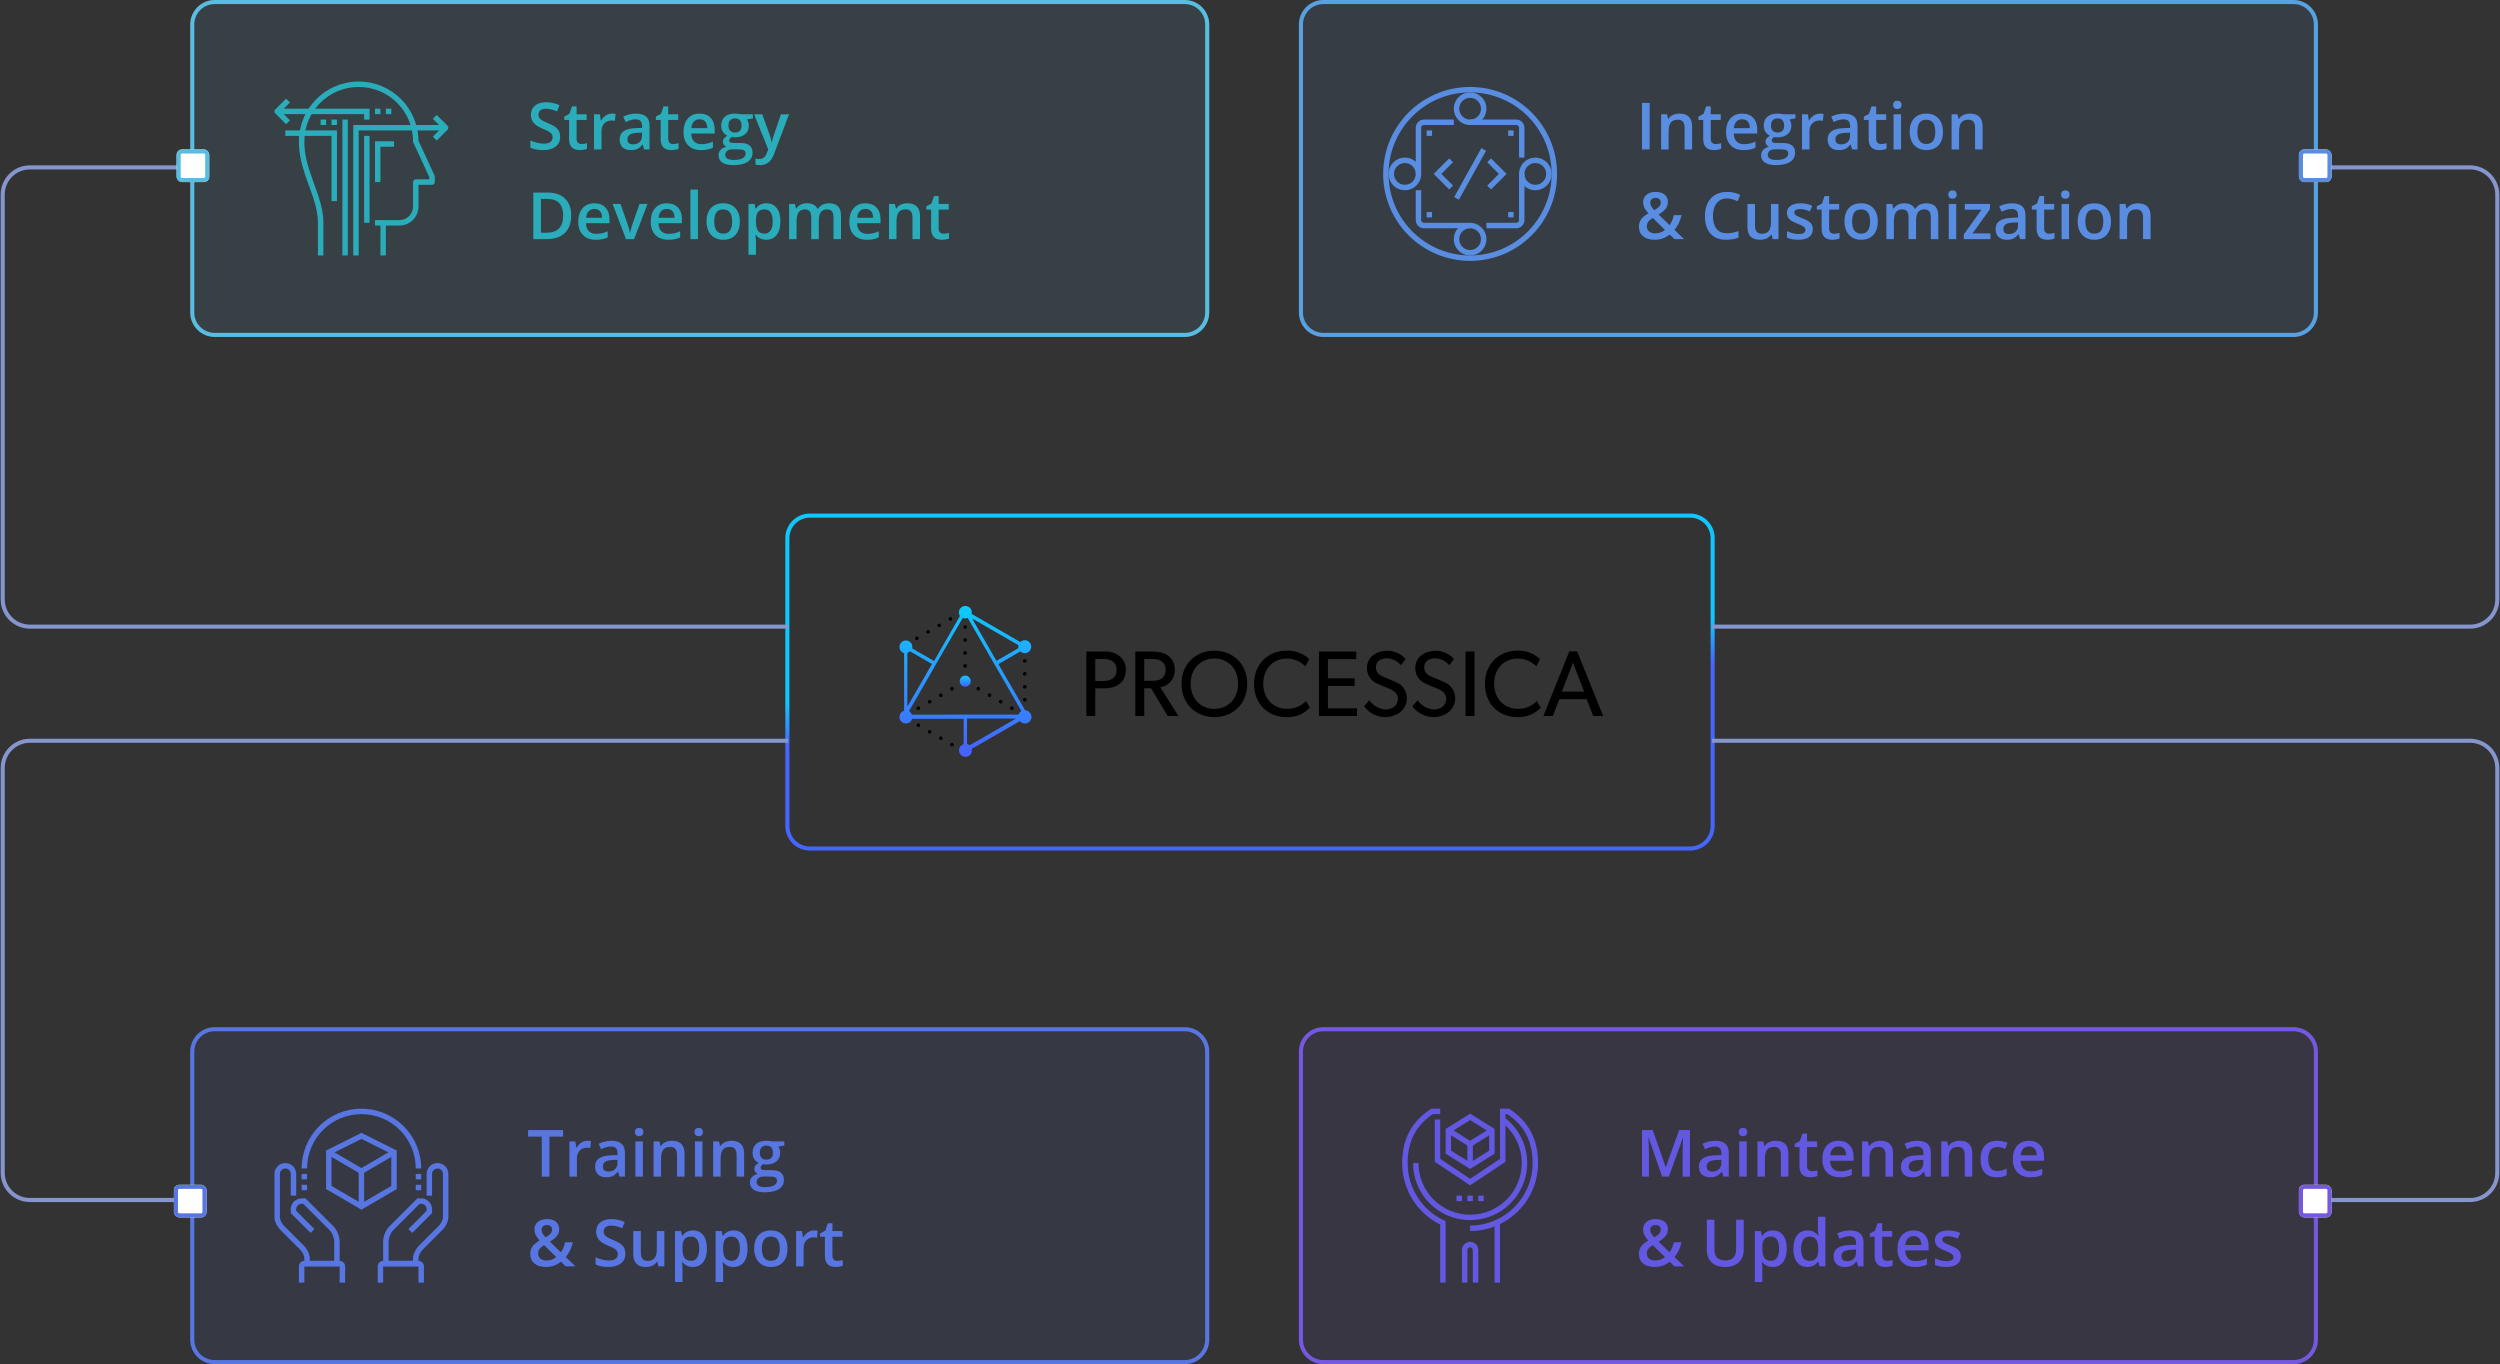 <?xml version="1.0" encoding="UTF-8"?>
<svg width="920px" height="502px" viewBox="0 0 920 502" version="1.1" xmlns="http://www.w3.org/2000/svg" xmlns:xlink="http://www.w3.org/1999/xlink">
    <rect x="0" y="0" width="920" height="502" fill="#333333" stroke="none"/>
    <title>OpenAI in E-learning diagram-2</title>
    <defs>
        <linearGradient x1="50%" y1="43.427%" x2="53.159%" y2="56.257%" id="linearGradient-1">
            <stop stop-color="#0FC7FF" offset="0%"></stop>
            <stop stop-color="#4565FF" offset="100%"></stop>
        </linearGradient>
        <linearGradient x1="49.7%" y1="0%" x2="49.7%" y2="99.2%" id="linearGradient-2">
            <stop stop-color="#0DCCFF" offset="0%"></stop>
            <stop stop-color="#4760FF" offset="100%"></stop>
        </linearGradient>
        <linearGradient x1="49.8%" y1="-0.1%" x2="49.8%" y2="99.8%" id="linearGradient-3">
            <stop stop-color="#0DCCFF" offset="0%"></stop>
            <stop stop-color="#4760FF" offset="100%"></stop>
        </linearGradient>
    </defs>
    <g id="Page-1" stroke="none" stroke-width="1" fill="none" fill-rule="evenodd">
        <g id="OpenAI-in-E-learning-diagram-2" transform="translate(0, -48)">
            <g transform="translate(0.25, 48)">
                <g id="Group" transform="translate(288.75, 189)" fill-rule="nonzero">
                    <g id="Group-2">
                        <path d="M333,0 C337.971,0 342,4.029 342,9 L342,115 C342,119.971 337.971,124 333,124 L9,124 C4.029,124 0,119.971 0,115 L0,9 C0,4.029 4.029,0 9,0 L333,0 Z M333,1.5 L9,1.5 C4.858,1.5 1.5,4.858 1.5,9 L1.5,115 C1.5,119.142 4.858,122.5 9,122.5 L333,122.5 C337.142,122.5 340.5,119.142 340.5,115 L340.5,9 C340.5,4.858 337.142,1.5 333,1.5 Z" id="Rectangle" fill="url(#linearGradient-1)"></path>
                        <g id="logo-copy" transform="translate(42, 34)">
                            <g id="processica-logo-2" transform="translate(-0, 0)">
                                <g id="Треугольник-2">
                                    <ellipse id="Oval-2" fill="url(#linearGradient-2)" cx="24.203" cy="27.657" rx="2.028" ry="2.03"></ellipse>
                                    <path d="M46.199,38.334 L36.413,21.392 L44.48,16.715 C45.241,17.439 46.385,17.582 47.301,17.068 C48.429,16.397 48.82,14.951 48.183,13.803 C47.868,13.252 47.347,12.85 46.735,12.684 C46.123,12.519 45.47,12.604 44.921,12.921 C44.755,13.014 44.606,13.133 44.48,13.274 L26.539,2.905 C26.688,2.324 26.609,1.709 26.319,1.184 C25.646,0.06 24.204,-0.33 23.057,0.302 C21.928,0.973 21.537,2.419 22.175,3.567 C22.219,3.611 22.219,3.655 22.263,3.655 L21.734,4.626 L12.742,20.245 L4.67,15.612 C4.819,15.031 4.74,14.416 4.45,13.891 C3.781,12.762 2.334,12.371 1.188,13.009 C0.059,13.68 -0.332,15.126 0.306,16.274 C0.625,16.802 1.127,17.193 1.717,17.374 L1.717,38.554 C1.541,38.642 1.364,38.686 1.188,38.775 C0.059,39.446 -0.332,40.892 0.306,42.04 C0.975,43.169 2.421,43.56 3.568,42.922 C4.096,42.603 4.487,42.1 4.668,41.51 L23.63,41.51 L23.63,50.819 C23.454,50.907 23.277,50.951 23.101,51.04 C21.972,51.711 21.581,53.157 22.219,54.305 C22.533,54.856 23.054,55.258 23.666,55.424 C24.279,55.589 24.932,55.504 25.481,55.187 C26.395,54.671 26.847,53.603 26.581,52.587 L44.348,42.349 C45.068,43.287 46.377,43.534 47.39,42.923 C48.516,42.252 48.906,40.808 48.27,39.661 C47.842,38.903 47.066,38.406 46.199,38.334 Z M43.77,14.421 C43.682,14.782 43.682,15.16 43.77,15.521 L35.703,20.198 L26.715,4.582 L43.77,14.421 Z M2.912,18.303 L2.912,17.244 C3.088,17.156 3.265,17.112 3.441,17.023 C3.606,16.93 3.755,16.811 3.882,16.67 L11.949,21.347 L9.127,26.289 L8.334,27.661 L2.912,37.01 L2.912,18.303 Z M17.062,40.01 L4.543,40.01 C4.455,39.834 4.411,39.657 4.323,39.481 C4.117,39.151 3.848,38.866 3.53,38.643 L9.13,28.937 L9.923,27.569 L13.141,21.969 L13.802,20.778 L23.277,4.406 C23.87,4.649 24.535,4.649 25.128,4.406 L44.877,38.643 C44.386,38.943 44.024,39.415 43.863,39.967 L17.063,39.967 L17.062,40.01 Z M25.834,51.261 C25.563,51.001 25.228,50.819 24.864,50.732 L24.864,41.422 L42.893,41.422 L25.834,51.261 Z" id="Shape-2" fill="url(#linearGradient-3)"></path>
                                </g>
                                <g id="Точки_мелкие-2" transform="translate(5.734, 4.096)" fill="#000000">
                                    <path d="M13.576,46.282 C13.844,46.282 14.086,46.443 14.188,46.69 C14.291,46.937 14.235,47.222 14.045,47.412 C13.856,47.601 13.571,47.658 13.324,47.556 C13.076,47.453 12.915,47.212 12.915,46.944 C12.915,46.579 13.211,46.283 13.576,46.282 Z M9.476,43.9 C9.744,43.9 9.986,44.061 10.088,44.308 C10.191,44.555 10.135,44.84 9.945,45.03 C9.756,45.219 9.471,45.276 9.224,45.174 C8.976,45.071 8.815,44.83 8.815,44.562 C8.815,44.386 8.884,44.218 9.009,44.093 C9.133,43.969 9.301,43.899 9.477,43.899 L9.476,43.9 Z M5.376,41.518 C5.644,41.518 5.886,41.679 5.988,41.926 C6.091,42.173 6.035,42.458 5.845,42.648 C5.656,42.837 5.371,42.894 5.124,42.792 C4.876,42.689 4.715,42.448 4.715,42.18 C4.715,42.004 4.784,41.836 4.909,41.711 C5.033,41.587 5.201,41.517 5.377,41.517 L5.376,41.518 Z M1.234,39.135 C1.502,39.135 1.744,39.296 1.846,39.543 C1.949,39.79 1.893,40.075 1.703,40.265 C1.514,40.454 1.229,40.511 0.982,40.409 C0.734,40.306 0.573,40.065 0.573,39.797 C0.573,39.432 0.869,39.136 1.234,39.135 L1.234,39.135 Z M1.234,32.87 C1.502,32.87 1.744,33.031 1.846,33.278 C1.949,33.525 1.893,33.81 1.703,34 C1.514,34.189 1.229,34.246 0.982,34.144 C0.734,34.041 0.573,33.8 0.573,33.532 C0.573,33.356 0.642,33.188 0.766,33.064 C0.89,32.939 1.058,32.869 1.234,32.869 L1.234,32.87 Z M35.617,32.825 C35.885,32.825 36.127,32.986 36.229,33.233 C36.332,33.48 36.276,33.765 36.086,33.955 C35.897,34.144 35.612,34.201 35.365,34.099 C35.117,33.996 34.956,33.755 34.956,33.487 C34.956,33.122 35.252,32.826 35.617,32.825 Z M5.377,30.487 C5.645,30.487 5.887,30.648 5.989,30.895 C6.092,31.142 6.036,31.427 5.846,31.617 C5.657,31.806 5.372,31.863 5.125,31.761 C4.877,31.658 4.716,31.417 4.716,31.149 C4.716,30.784 5.012,30.488 5.377,30.487 L5.377,30.487 Z M31.517,30.443 C31.785,30.443 32.027,30.604 32.129,30.851 C32.232,31.098 32.176,31.383 31.986,31.573 C31.797,31.762 31.512,31.819 31.265,31.717 C31.017,31.614 30.856,31.373 30.856,31.105 C30.856,30.74 31.152,30.444 31.517,30.443 L31.517,30.443 Z M40.377,29.735 C40.645,29.735 40.887,29.896 40.989,30.143 C41.092,30.39 41.036,30.675 40.846,30.865 C40.657,31.054 40.372,31.111 40.125,31.009 C39.877,30.906 39.716,30.665 39.716,30.397 C39.716,30.032 40.012,29.736 40.377,29.735 L40.377,29.735 Z M9.477,28.104 C9.745,28.104 9.987,28.265 10.089,28.512 C10.192,28.759 10.136,29.044 9.946,29.234 C9.757,29.423 9.472,29.48 9.225,29.378 C8.977,29.275 8.816,29.034 8.816,28.766 C8.816,28.401 9.112,28.105 9.477,28.104 L9.477,28.104 Z M27.418,28.06 C27.686,28.06 27.928,28.221 28.03,28.468 C28.133,28.715 28.077,29 27.887,29.19 C27.698,29.379 27.413,29.436 27.166,29.334 C26.918,29.231 26.757,28.99 26.757,28.722 C26.757,28.357 27.053,28.061 27.418,28.06 L27.418,28.06 Z M13.576,25.722 C13.844,25.722 14.086,25.883 14.188,26.13 C14.291,26.377 14.235,26.662 14.045,26.852 C13.856,27.041 13.571,27.098 13.324,26.996 C13.076,26.893 12.915,26.652 12.915,26.384 C12.915,26.019 13.211,25.723 13.576,25.722 Z M23.276,25.678 C23.544,25.678 23.786,25.839 23.888,26.086 C23.991,26.333 23.935,26.618 23.745,26.808 C23.556,26.997 23.271,27.054 23.024,26.952 C22.776,26.849 22.615,26.608 22.615,26.34 C22.615,25.976 22.91,25.68 23.274,25.678 L23.276,25.678 Z M40.376,24.972 C40.644,24.972 40.886,25.133 40.988,25.38 C41.091,25.627 41.035,25.912 40.845,26.102 C40.656,26.291 40.371,26.348 40.124,26.246 C39.876,26.143 39.715,25.902 39.715,25.634 C39.715,25.268 40.011,24.972 40.377,24.972 L40.376,24.972 Z M40.376,20.207 C40.644,20.207 40.886,20.368 40.988,20.615 C41.091,20.862 41.035,21.147 40.845,21.337 C40.656,21.526 40.371,21.583 40.124,21.481 C39.876,21.378 39.715,21.137 39.715,20.869 C39.715,20.503 40.011,20.207 40.377,20.207 L40.376,20.207 Z M18.425,17.295 C18.693,17.295 18.935,17.456 19.037,17.703 C19.14,17.95 19.084,18.235 18.894,18.425 C18.705,18.614 18.42,18.671 18.173,18.569 C17.925,18.466 17.764,18.225 17.764,17.957 C17.764,17.592 18.06,17.296 18.425,17.295 Z M40.377,15.442 C40.645,15.442 40.887,15.603 40.989,15.85 C41.092,16.097 41.036,16.382 40.846,16.572 C40.657,16.761 40.372,16.818 40.125,16.716 C39.877,16.613 39.716,16.372 39.716,16.104 C39.716,15.739 40.012,15.443 40.377,15.442 L40.377,15.442 Z M18.425,12.535 C18.693,12.535 18.935,12.696 19.037,12.943 C19.14,13.19 19.084,13.475 18.894,13.665 C18.705,13.854 18.42,13.911 18.173,13.809 C17.925,13.706 17.764,13.465 17.764,13.197 C17.764,12.832 18.06,12.536 18.425,12.535 Z M18.467,7.765 C18.735,7.765 18.977,7.926 19.079,8.173 C19.182,8.42 19.126,8.705 18.936,8.895 C18.747,9.084 18.462,9.141 18.215,9.039 C17.967,8.936 17.806,8.695 17.806,8.427 C17.806,8.062 18.102,7.766 18.467,7.765 Z M0.661,7.148 C0.929,7.148 1.171,7.309 1.273,7.556 C1.376,7.803 1.32,8.088 1.13,8.278 C0.941,8.467 0.656,8.524 0.409,8.422 C0.161,8.319 1.44328993e-15,8.078 1.44328993e-15,7.81 C1.44328993e-15,7.445 0.296,7.149 0.661,7.148 L0.661,7.148 Z M4.804,4.765 C5.072,4.765 5.314,4.926 5.416,5.173 C5.519,5.42 5.463,5.705 5.273,5.895 C5.084,6.084 4.799,6.141 4.552,6.039 C4.304,5.936 4.143,5.695 4.143,5.427 C4.143,5.062 4.439,4.766 4.804,4.765 L4.804,4.765 Z M18.467,3 C18.735,3 18.977,3.161 19.079,3.408 C19.182,3.655 19.126,3.94 18.936,4.13 C18.747,4.319 18.462,4.376 18.215,4.274 C17.967,4.171 17.806,3.93 17.806,3.662 C17.806,3.297 18.102,3.001 18.467,3 Z M8.904,2.383 C9.172,2.383 9.414,2.544 9.516,2.791 C9.619,3.038 9.563,3.323 9.373,3.513 C9.184,3.702 8.899,3.759 8.652,3.657 C8.404,3.554 8.243,3.313 8.243,3.045 C8.243,2.68 8.539,2.384 8.904,2.383 L8.904,2.383 Z M13.047,7.57801939e-07 C13.315,-0 13.557,0.161 13.659,0.408 C13.762,0.655 13.706,0.94 13.516,1.13 C13.327,1.319 13.042,1.376 12.795,1.274 C12.547,1.171 12.386,0.93 12.386,0.662 C12.386,0.297 12.682,0.001 13.047,7.57801939e-07 L13.047,7.57801939e-07 Z" id="Combined-Shape-2"></path>
                                </g>
                            </g>
                            <path d="M72.064,40.486 L72.064,30.315 L75.357,30.315 C79.634,30.315 83.3,28.322 83.3,23.546 C83.379,21.589 82.537,19.707 81.026,18.461 C79.402,17.232 77.388,16.633 75.357,16.777 L68.772,16.777 L68.772,40.486 L72.064,40.486 Z M75.085,27.601 L72.064,27.601 L72.064,19.492 L75.085,19.492 C77.699,19.492 79.905,20.592 79.905,23.547 C79.905,26.537 77.699,27.601 75.085,27.601 L75.085,27.601 Z M90.085,40.486 L90.085,30.281 L92.597,30.281 L98.707,40.486 L102.679,40.486 L95.995,29.937 C99.17,29.453 101.469,26.652 101.324,23.443 C101.324,18.736 97.59,16.777 93.415,16.777 L86.796,16.777 L86.796,40.486 L90.085,40.486 Z M92.499,27.537 L90.089,27.537 L90.089,19.497 L92.499,19.497 C94.128,19.497 95.384,19.566 96.437,20.356 C97.457,21.073 98.024,22.274 97.931,23.517 C98.026,24.771 97.46,25.985 96.437,26.717 C95.384,27.463 94.128,27.537 92.499,27.537 Z M115.887,40.903 C122.472,40.903 127.971,36.264 127.971,28.671 C127.971,21.078 122.472,16.437 115.887,16.437 C109.302,16.437 103.803,21.076 103.803,28.669 C103.803,36.262 109.302,40.898 115.887,40.898 L115.887,40.903 Z M115.887,37.879 C111.135,37.879 107.163,34.379 107.163,28.602 C107.163,22.795 111.101,19.325 115.887,19.325 C120.673,19.325 124.611,22.795 124.611,28.602 C124.611,34.37 120.672,37.875 115.887,37.875 L115.887,37.879 Z M142.432,40.903 C145.67,41.059 148.813,39.778 151.02,37.403 L149.594,34.963 C147.781,36.877 145.236,37.923 142.602,37.837 C137.578,37.837 133.878,34.16 133.878,28.594 C133.878,23.028 137.544,19.351 142.602,19.351 C145.167,19.328 147.627,20.374 149.391,22.237 L150.783,19.557 C148.54,17.445 145.544,16.319 142.466,16.43 C135.745,16.43 130.483,21.275 130.483,28.662 C130.483,36.049 135.609,40.898 142.432,40.898 L142.432,40.903 Z M168.366,40.491 L168.366,37.668 L157.672,37.668 L157.672,29.456 L167.516,29.456 L167.516,26.637 L157.672,26.637 L157.672,19.56 L168.093,19.56 L168.093,16.777 L154.381,16.777 L154.381,40.486 L168.366,40.491 Z M178.549,40.903 C182.656,40.903 186.73,38.498 186.73,33.893 C186.71,31.275 185.096,28.933 182.657,27.983 L178.346,26.162 C176.92,25.578 175.325,24.753 175.325,22.554 C175.325,20.355 177.09,19.254 179.398,19.254 C181.4,19.334 183.274,20.258 184.558,21.797 L186.289,19.529 C184.582,17.605 182.14,16.494 179.568,16.471 C175.834,16.471 172.032,18.571 172.032,22.793 C171.98,25.348 173.524,27.665 175.902,28.6 C176.785,29.047 178.414,29.7 179.636,30.181 C180.824,30.662 183.436,31.624 183.436,34.098 C183.436,36.606 181.399,38.084 178.853,38.084 C176.459,37.912 174.274,36.661 172.913,34.684 L170.978,36.917 C172.757,39.336 175.548,40.803 178.549,40.898 L178.549,40.903 Z M196.336,40.903 C200.443,40.903 204.517,38.498 204.517,33.893 C204.497,31.275 202.883,28.933 200.444,27.983 L196.133,26.162 C194.707,25.578 193.112,24.753 193.112,22.554 C193.112,20.355 194.877,19.254 197.185,19.254 C199.187,19.334 201.062,20.258 202.345,21.797 L204.076,19.529 C202.369,17.605 199.927,16.494 197.355,16.471 C193.621,16.471 189.819,18.571 189.819,22.793 C189.767,25.348 191.311,27.665 193.689,28.6 C194.572,29.047 196.201,29.7 197.423,30.181 C198.611,30.662 201.223,31.624 201.223,34.098 C201.223,36.606 199.186,38.084 196.64,38.084 C194.246,37.912 192.061,36.661 190.7,34.684 L188.765,36.917 C190.544,39.336 193.335,40.804 196.337,40.898 L196.336,40.903 Z M211.611,40.491 L211.611,16.777 L208.318,16.777 L208.318,40.486 L211.611,40.491 Z M227.395,40.903 C230.633,41.059 233.776,39.778 235.983,37.403 L234.557,34.963 C232.744,36.876 230.2,37.923 227.566,37.837 C222.542,37.837 218.842,34.16 218.842,28.594 C218.842,23.028 222.508,19.351 227.566,19.351 C230.131,19.328 232.591,20.374 234.355,22.237 L235.747,19.557 C233.504,17.445 230.509,16.319 227.43,16.43 C220.709,16.43 215.447,21.275 215.447,28.662 C215.447,36.049 220.572,40.898 227.396,40.898 L227.395,40.903 Z M240.43,40.491 L242.84,34.306 L252.888,34.306 L255.298,40.491 L258.964,40.491 L249.391,16.713 L246.506,16.713 L236.972,40.486 L240.43,40.491 Z M251.972,31.518 L243.757,31.518 L247.864,20.866 L251.972,31.518 Z" id="PROCESSICA-2" fill="#000000"></path>
                        </g>
                    </g>
                </g>
                <g id="Group-3" transform="translate(69.75, 0)">
                    <g id="Group-2" fill="#58BDE1">
                        <rect id="Rectangle" fill-opacity="0.102" x="0" y="0" width="375" height="124" rx="9"></rect>
                        <path d="M366,0 C370.971,0 375,4.029 375,9 L375,115 C375,119.971 370.971,124 366,124 L9,124 C4.029,124 0,119.971 0,115 L0,9 C0,4.029 4.029,0 9,0 L366,0 Z M366,1.5 L9,1.5 C4.858,1.5 1.5,4.858 1.5,9 L1.5,115 C1.5,119.142 4.858,122.5 9,122.5 L366,122.5 C370.142,122.5 373.5,119.142 373.5,115 L373.5,9 C373.5,4.858 370.142,1.5 366,1.5 Z" id="Rectangle" fill-rule="nonzero"></path>
                    </g>
                    <g id="Strategy-Development" transform="translate(125.172, 37.621)" fill="#2AACBB" fill-rule="nonzero">
                        <path d="M10.969,12.727 C10.969,14.25 10.418,15.445 9.316,16.312 C8.215,17.18 6.695,17.613 4.758,17.613 C2.82,17.613 1.234,17.312 0,16.711 L0,14.062 C0.781,14.43 1.611,14.719 2.49,14.93 C3.369,15.141 4.188,15.246 4.945,15.246 C6.055,15.246 6.873,15.035 7.4,14.613 C7.928,14.191 8.191,13.625 8.191,12.914 C8.191,12.273 7.949,11.73 7.465,11.285 C6.98,10.84 5.98,10.312 4.465,9.703 C2.902,9.07 1.801,8.348 1.16,7.535 C0.52,6.723 0.199,5.746 0.199,4.605 C0.199,3.176 0.707,2.051 1.723,1.23 C2.738,0.41 4.102,0 5.812,0 C7.453,0 9.086,0.359 10.711,1.078 L9.82,3.363 C8.297,2.723 6.938,2.402 5.742,2.402 C4.836,2.402 4.148,2.6 3.68,2.994 C3.211,3.389 2.977,3.91 2.977,4.559 C2.977,5.004 3.07,5.385 3.258,5.701 C3.445,6.018 3.754,6.316 4.184,6.598 C4.613,6.879 5.387,7.25 6.504,7.711 C7.762,8.234 8.684,8.723 9.27,9.176 C9.855,9.629 10.285,10.141 10.559,10.711 C10.832,11.281 10.969,11.953 10.969,12.727 Z" id="Path"></path>
                        <path d="M18.82,15.387 C19.492,15.387 20.164,15.281 20.836,15.07 L20.836,17.145 C20.531,17.277 20.139,17.389 19.658,17.479 C19.178,17.568 18.68,17.613 18.164,17.613 C15.555,17.613 14.25,16.238 14.25,13.488 L14.25,6.504 L12.48,6.504 L12.48,5.285 L14.379,4.277 L15.316,1.535 L17.016,1.535 L17.016,4.418 L20.707,4.418 L20.707,6.504 L17.016,6.504 L17.016,13.441 C17.016,14.105 17.182,14.596 17.514,14.912 C17.846,15.229 18.281,15.387 18.82,15.387 Z" id="Path"></path>
                        <path d="M30,4.184 C30.555,4.184 31.012,4.223 31.371,4.301 L31.102,6.867 C30.711,6.773 30.305,6.727 29.883,6.727 C28.781,6.727 27.889,7.086 27.205,7.805 C26.521,8.523 26.18,9.457 26.18,10.605 L26.18,17.379 L23.426,17.379 L23.426,4.418 L25.582,4.418 L25.945,6.703 L26.086,6.703 C26.516,5.93 27.076,5.316 27.768,4.863 C28.459,4.41 29.203,4.184 30,4.184 Z" id="Path"></path>
                        <path d="M41.883,17.379 L41.332,15.574 L41.238,15.574 C40.613,16.363 39.984,16.9 39.352,17.186 C38.719,17.471 37.906,17.613 36.914,17.613 C35.641,17.613 34.646,17.27 33.932,16.582 C33.217,15.895 32.859,14.922 32.859,13.664 C32.859,12.328 33.355,11.32 34.348,10.641 C35.34,9.961 36.852,9.59 38.883,9.527 L41.121,9.457 L41.121,8.766 C41.121,7.938 40.928,7.318 40.541,6.908 C40.154,6.498 39.555,6.293 38.742,6.293 C38.078,6.293 37.441,6.391 36.832,6.586 C36.223,6.781 35.637,7.012 35.074,7.277 L34.184,5.309 C34.887,4.941 35.656,4.662 36.492,4.471 C37.328,4.279 38.117,4.184 38.859,4.184 C40.508,4.184 41.752,4.543 42.592,5.262 C43.432,5.98 43.852,7.109 43.852,8.648 L43.852,17.379 L41.883,17.379 Z M37.781,15.504 C38.781,15.504 39.584,15.225 40.189,14.666 C40.795,14.107 41.098,13.324 41.098,12.316 L41.098,11.191 L39.434,11.262 C38.137,11.309 37.193,11.525 36.604,11.912 C36.014,12.299 35.719,12.891 35.719,13.688 C35.719,14.266 35.891,14.713 36.234,15.029 C36.578,15.346 37.094,15.504 37.781,15.504 Z" id="Shape"></path>
                        <path d="M52.523,15.387 C53.195,15.387 53.867,15.281 54.539,15.07 L54.539,17.145 C54.234,17.277 53.842,17.389 53.361,17.479 C52.881,17.568 52.383,17.613 51.867,17.613 C49.258,17.613 47.953,16.238 47.953,13.488 L47.953,6.504 L46.184,6.504 L46.184,5.285 L48.082,4.277 L49.02,1.535 L50.719,1.535 L50.719,4.418 L54.41,4.418 L54.41,6.504 L50.719,6.504 L50.719,13.441 C50.719,14.105 50.885,14.596 51.217,14.912 C51.549,15.229 51.984,15.387 52.523,15.387 Z" id="Path"></path>
                        <path d="M62.789,17.613 C60.773,17.613 59.197,17.025 58.061,15.85 C56.924,14.674 56.355,13.055 56.355,10.992 C56.355,8.875 56.883,7.211 57.938,6 C58.992,4.789 60.441,4.184 62.285,4.184 C63.996,4.184 65.348,4.703 66.34,5.742 C67.332,6.781 67.828,8.211 67.828,10.031 L67.828,11.52 L59.191,11.52 C59.23,12.777 59.57,13.744 60.211,14.42 C60.852,15.096 61.754,15.434 62.918,15.434 C63.684,15.434 64.396,15.361 65.057,15.217 C65.717,15.072 66.426,14.832 67.184,14.496 L67.184,16.734 C66.512,17.055 65.832,17.281 65.145,17.414 C64.457,17.547 63.672,17.613 62.789,17.613 Z M62.285,6.27 C61.41,6.27 60.709,6.547 60.182,7.102 C59.654,7.656 59.34,8.465 59.238,9.527 L65.121,9.527 C65.105,8.457 64.848,7.646 64.348,7.096 C63.848,6.545 63.16,6.27 62.285,6.27 Z" id="Shape"></path>
                        <path d="M81.902,4.418 L81.902,5.93 L79.688,6.34 C79.891,6.613 80.059,6.949 80.191,7.348 C80.324,7.746 80.391,8.168 80.391,8.613 C80.391,9.949 79.93,11 79.008,11.766 C78.086,12.531 76.816,12.914 75.199,12.914 C74.785,12.914 74.41,12.883 74.074,12.82 C73.48,13.188 73.184,13.617 73.184,14.109 C73.184,14.406 73.322,14.629 73.6,14.777 C73.877,14.926 74.387,15 75.129,15 L77.391,15 C78.82,15 79.906,15.305 80.648,15.914 C81.391,16.523 81.762,17.402 81.762,18.551 C81.762,20.02 81.156,21.152 79.945,21.949 C78.734,22.746 76.984,23.145 74.695,23.145 C72.93,23.145 71.582,22.832 70.652,22.207 C69.723,21.582 69.258,20.691 69.258,19.535 C69.258,18.738 69.51,18.068 70.014,17.525 C70.518,16.982 71.223,16.605 72.129,16.395 C71.762,16.238 71.459,15.986 71.221,15.639 C70.982,15.291 70.863,14.926 70.863,14.543 C70.863,14.059 71,13.648 71.273,13.312 C71.547,12.977 71.953,12.645 72.492,12.316 C71.82,12.027 71.275,11.557 70.857,10.904 C70.439,10.252 70.23,9.488 70.23,8.613 C70.23,7.207 70.674,6.117 71.561,5.344 C72.447,4.57 73.711,4.184 75.352,4.184 C75.719,4.184 76.104,4.209 76.506,4.26 C76.908,4.311 77.211,4.363 77.414,4.418 L81.902,4.418 Z M71.719,19.395 C71.719,19.988 71.986,20.445 72.521,20.766 C73.057,21.086 73.809,21.246 74.777,21.246 C76.277,21.246 77.395,21.031 78.129,20.602 C78.863,20.172 79.23,19.602 79.23,18.891 C79.23,18.328 79.029,17.928 78.627,17.689 C78.225,17.451 77.477,17.332 76.383,17.332 L74.297,17.332 C73.508,17.332 72.881,17.518 72.416,17.889 C71.951,18.26 71.719,18.762 71.719,19.395 Z M72.902,8.613 C72.902,9.426 73.111,10.051 73.529,10.488 C73.947,10.926 74.547,11.145 75.328,11.145 C76.922,11.145 77.719,10.293 77.719,8.59 C77.719,7.746 77.521,7.096 77.127,6.639 C76.732,6.182 76.133,5.953 75.328,5.953 C74.531,5.953 73.928,6.18 73.518,6.633 C73.107,7.086 72.902,7.746 72.902,8.613 Z" id="Shape"></path>
                        <path d="M82.336,4.418 L85.336,4.418 L87.973,11.766 C88.371,12.812 88.637,13.797 88.77,14.719 L88.863,14.719 C88.934,14.289 89.062,13.768 89.25,13.154 C89.438,12.541 90.43,9.629 92.227,4.418 L95.203,4.418 L89.66,19.102 C88.652,21.797 86.973,23.145 84.621,23.145 C84.012,23.145 83.418,23.078 82.84,22.945 L82.84,20.766 C83.254,20.859 83.727,20.906 84.258,20.906 C85.586,20.906 86.52,20.137 87.059,18.598 L87.539,17.379 L82.336,4.418 Z" id="Path"></path>
                        <path d="M15.023,41.648 C15.023,44.477 14.238,46.639 12.668,48.135 C11.098,49.631 8.836,50.379 5.883,50.379 L1.09,50.379 L1.09,33.246 L6.387,33.246 C9.113,33.246 11.234,33.98 12.75,35.449 C14.266,36.918 15.023,38.984 15.023,41.648 Z M12.07,41.742 C12.07,37.641 10.152,35.59 6.316,35.59 L3.891,35.59 L3.891,48.023 L5.883,48.023 C10.008,48.023 12.07,45.93 12.07,41.742 Z" id="Shape"></path>
                        <path d="M24.07,50.613 C22.055,50.613 20.479,50.025 19.342,48.85 C18.205,47.674 17.637,46.055 17.637,43.992 C17.637,41.875 18.164,40.211 19.219,39 C20.273,37.789 21.723,37.184 23.566,37.184 C25.277,37.184 26.629,37.703 27.621,38.742 C28.613,39.781 29.109,41.211 29.109,43.031 L29.109,44.52 L20.473,44.52 C20.512,45.777 20.852,46.744 21.492,47.42 C22.133,48.096 23.035,48.434 24.199,48.434 C24.965,48.434 25.678,48.361 26.338,48.217 C26.998,48.072 27.707,47.832 28.465,47.496 L28.465,49.734 C27.793,50.055 27.113,50.281 26.426,50.414 C25.738,50.547 24.953,50.613 24.07,50.613 Z M23.566,39.27 C22.691,39.27 21.99,39.547 21.463,40.102 C20.936,40.656 20.621,41.465 20.52,42.527 L26.402,42.527 C26.387,41.457 26.129,40.646 25.629,40.096 C25.129,39.545 24.441,39.27 23.566,39.27 Z" id="Shape"></path>
                        <path d="M35.191,50.379 L30.27,37.418 L33.176,37.418 L35.812,44.953 C36.266,46.219 36.539,47.242 36.633,48.023 L36.727,48.023 C36.797,47.461 37.07,46.438 37.547,44.953 L40.184,37.418 L43.113,37.418 L38.168,50.379 L35.191,50.379 Z" id="Path"></path>
                        <path d="M50.742,50.613 C48.727,50.613 47.15,50.025 46.014,48.85 C44.877,47.674 44.309,46.055 44.309,43.992 C44.309,41.875 44.836,40.211 45.891,39 C46.945,37.789 48.395,37.184 50.238,37.184 C51.949,37.184 53.301,37.703 54.293,38.742 C55.285,39.781 55.781,41.211 55.781,43.031 L55.781,44.52 L47.145,44.52 C47.184,45.777 47.523,46.744 48.164,47.42 C48.805,48.096 49.707,48.434 50.871,48.434 C51.637,48.434 52.35,48.361 53.01,48.217 C53.67,48.072 54.379,47.832 55.137,47.496 L55.137,49.734 C54.465,50.055 53.785,50.281 53.098,50.414 C52.41,50.547 51.625,50.613 50.742,50.613 Z M50.238,39.27 C49.363,39.27 48.662,39.547 48.135,40.102 C47.607,40.656 47.293,41.465 47.191,42.527 L53.074,42.527 C53.059,41.457 52.801,40.646 52.301,40.096 C51.801,39.545 51.113,39.27 50.238,39.27 Z" id="Shape"></path>
                        <polygon id="Path" points="61.664 50.379 58.91 50.379 58.91 32.145 61.664 32.145"></polygon>
                        <path d="M77.098,43.875 C77.098,45.992 76.555,47.645 75.469,48.832 C74.383,50.02 72.871,50.613 70.934,50.613 C69.723,50.613 68.652,50.34 67.723,49.793 C66.793,49.246 66.078,48.461 65.578,47.438 C65.078,46.414 64.828,45.227 64.828,43.875 C64.828,41.773 65.367,40.133 66.445,38.953 C67.523,37.773 69.043,37.184 71.004,37.184 C72.879,37.184 74.363,37.787 75.457,38.994 C76.551,40.201 77.098,41.828 77.098,43.875 Z M67.664,43.875 C67.664,46.867 68.77,48.363 70.98,48.363 C73.168,48.363 74.262,46.867 74.262,43.875 C74.262,40.914 73.16,39.434 70.957,39.434 C69.801,39.434 68.963,39.816 68.443,40.582 C67.924,41.348 67.664,42.445 67.664,43.875 Z" id="Shape"></path>
                        <path d="M86.836,50.613 C85.195,50.613 83.922,50.023 83.016,48.844 L82.852,48.844 C82.961,49.938 83.016,50.602 83.016,50.836 L83.016,56.145 L80.262,56.145 L80.262,37.418 L82.488,37.418 C82.551,37.66 82.68,38.238 82.875,39.152 L83.016,39.152 C83.875,37.84 85.164,37.184 86.883,37.184 C88.5,37.184 89.76,37.77 90.662,38.941 C91.564,40.113 92.016,41.758 92.016,43.875 C92.016,45.992 91.557,47.645 90.639,48.832 C89.721,50.02 88.453,50.613 86.836,50.613 Z M86.168,39.434 C85.074,39.434 84.275,39.754 83.771,40.395 C83.268,41.035 83.016,42.059 83.016,43.465 L83.016,43.875 C83.016,45.453 83.266,46.596 83.766,47.303 C84.266,48.01 85.082,48.363 86.215,48.363 C87.168,48.363 87.902,47.973 88.418,47.191 C88.934,46.41 89.191,45.297 89.191,43.852 C89.191,42.398 88.936,41.299 88.424,40.553 C87.912,39.807 87.16,39.434 86.168,39.434 Z" id="Shape"></path>
                        <path d="M106.137,50.379 L103.371,50.379 L103.371,42.387 C103.371,41.395 103.184,40.654 102.809,40.166 C102.434,39.678 101.848,39.434 101.051,39.434 C99.988,39.434 99.209,39.779 98.713,40.471 C98.217,41.162 97.969,42.312 97.969,43.922 L97.969,50.379 L95.215,50.379 L95.215,37.418 L97.371,37.418 L97.758,39.117 L97.898,39.117 C98.258,38.5 98.779,38.023 99.463,37.688 C100.146,37.352 100.898,37.184 101.719,37.184 C103.711,37.184 105.031,37.863 105.68,39.223 L105.867,39.223 C106.25,38.582 106.789,38.082 107.484,37.723 C108.18,37.363 108.977,37.184 109.875,37.184 C111.422,37.184 112.549,37.574 113.256,38.355 C113.963,39.137 114.316,40.328 114.316,41.93 L114.316,50.379 L111.562,50.379 L111.562,42.387 C111.562,41.395 111.373,40.654 110.994,40.166 C110.615,39.678 110.027,39.434 109.23,39.434 C108.16,39.434 107.377,39.768 106.881,40.436 C106.385,41.104 106.137,42.129 106.137,43.512 L106.137,50.379 Z" id="Path"></path>
                        <path d="M123.82,50.613 C121.805,50.613 120.229,50.025 119.092,48.85 C117.955,47.674 117.387,46.055 117.387,43.992 C117.387,41.875 117.914,40.211 118.969,39 C120.023,37.789 121.473,37.184 123.316,37.184 C125.027,37.184 126.379,37.703 127.371,38.742 C128.363,39.781 128.859,41.211 128.859,43.031 L128.859,44.52 L120.223,44.52 C120.262,45.777 120.602,46.744 121.242,47.42 C121.883,48.096 122.785,48.434 123.949,48.434 C124.715,48.434 125.428,48.361 126.088,48.217 C126.748,48.072 127.457,47.832 128.215,47.496 L128.215,49.734 C127.543,50.055 126.863,50.281 126.176,50.414 C125.488,50.547 124.703,50.613 123.82,50.613 Z M123.316,39.27 C122.441,39.27 121.74,39.547 121.213,40.102 C120.686,40.656 120.371,41.465 120.27,42.527 L126.152,42.527 C126.137,41.457 125.879,40.646 125.379,40.096 C124.879,39.545 124.191,39.27 123.316,39.27 Z" id="Shape"></path>
                        <path d="M143.391,50.379 L140.625,50.379 L140.625,42.41 C140.625,41.41 140.424,40.664 140.021,40.172 C139.619,39.68 138.98,39.434 138.105,39.434 C136.941,39.434 136.09,39.777 135.551,40.465 C135.012,41.152 134.742,42.305 134.742,43.922 L134.742,50.379 L131.988,50.379 L131.988,37.418 L134.145,37.418 L134.531,39.117 L134.672,39.117 C135.062,38.5 135.617,38.023 136.336,37.688 C137.055,37.352 137.852,37.184 138.727,37.184 C141.836,37.184 143.391,38.766 143.391,41.93 L143.391,50.379 Z" id="Path"></path>
                        <path d="M152.051,48.387 C152.723,48.387 153.395,48.281 154.066,48.07 L154.066,50.145 C153.762,50.277 153.369,50.389 152.889,50.479 C152.408,50.568 151.91,50.613 151.395,50.613 C148.785,50.613 147.48,49.238 147.48,46.488 L147.48,39.504 L145.711,39.504 L145.711,38.285 L147.609,37.277 L148.547,34.535 L150.246,34.535 L150.246,37.418 L153.938,37.418 L153.938,39.504 L150.246,39.504 L150.246,46.441 C150.246,47.105 150.412,47.596 150.744,47.912 C151.076,48.229 151.512,48.387 152.051,48.387 Z" id="Path"></path>
                    </g>
                    <g id="824912_strategy_thinking_icon" transform="translate(32, 31)" fill="#2AACBB" fill-rule="nonzero">
                        <polygon id="Path" points="62 15 62 17 30 17 30 63 28 63 28 15"></polygon>
                        <polygon id="Path" points="26 63 26 13 24 13 24 63"></polygon>
                        <polygon id="Path" points="43 21 43 23 38 23 38 36 36 36 36 21"></polygon>
                        <polygon id="Path" points="34 9 34 13 32 13 32 11 0 11 0 9"></polygon>
                        <polygon id="Path" points="34 51 34 19 32 19 32 51"></polygon>
                        <polygon id="Path" points="22 17 22 43 20 43 20 19 3 19 3 17"></polygon>
                        <polygon id="Path" points="36 11 38 11 38 9 36 9"></polygon>
                        <polygon id="Path" points="40 11 42 11 42 9 40 9"></polygon>
                        <path d="M58.707,11.293 L62.707,15.293 C63.098,15.683 63.098,16.317 62.707,16.707 L58.707,20.707 L57.293,19.293 L60.585,16 L57.293,12.707 L58.707,11.293 Z" id="Path"></path>
                        <path d="M3.293,5.293 L4.707,6.707 L1.415,10 L4.707,13.293 L3.293,14.707 L-0.707,10.707 C-1.098,10.317 -1.098,9.683 -0.707,9.293 L3.293,5.293 Z" id="Path"></path>
                        <polygon id="Path" points="22 13 20 13 20 15 22 15"></polygon>
                        <polygon id="Path" points="18 13 16 13 16 15 18 15"></polygon>
                        <path d="M30,-1 C42.15,-1 52,8.85 52,21 L51.998,20.778 L57.908,33.581 C57.953,33.679 57.982,33.785 57.994,33.892 L58,34 L58,36 C58,36.552 57.552,37 57,37 L52,37 L52,45 C52,48.785 48.995,51.869 45.241,51.996 L45,52 L40,52 L40,63 L38,63 L38,51 C38,50.448 38.448,50 39,50 L45,50 C47.761,50 50,47.761 50,45 L50,36 C50,35.448 50.448,35 51,35 L56,35 L56,34.22 L50.092,21.419 C50.047,21.321 50.018,21.215 50.006,21.108 L50,21 C50,9.954 41.046,1 30,1 C18.954,1 10,9.954 10,21 C10,25.716 10.937,29.392 13.44,36.257 C14.279,38.558 14.577,39.383 14.857,40.208 L14.933,40.434 C14.997,40.624 15.062,40.821 15.135,41.043 C16.383,44.841 17,47.886 17,51 L17,63 L15,63 L15,51 C15,48.132 14.423,45.281 13.235,41.667 C13.164,41.451 13.1,41.258 13.038,41.072 L12.963,40.85 C12.689,40.041 12.392,39.224 11.56,36.942 C8.982,29.87 8,26.015 8,21 C8,8.85 17.85,-1 30,-1 Z" id="Path"></path>
                        <polygon id="Path" points="39 50 36 50 36 52 39 52"></polygon>
                    </g>
                </g>
                <g id="Group-3-Copy" transform="translate(477.75, 0)">
                    <g id="Group-2">
                        <rect id="Rectangle" fill-opacity="0.1" fill="#5896E1" x="0" y="0" width="375" height="124" rx="9"></rect>
                        <path d="M366,0 C370.971,0 375,4.029 375,9 L375,115 C375,119.971 370.971,124 366,124 L9,124 C4.029,124 0,119.971 0,115 L0,9 C0,4.029 4.029,0 9,0 L366,0 Z M366,1.5 L9,1.5 C4.858,1.5 1.5,4.858 1.5,9 L1.5,115 C1.5,119.142 4.858,122.5 9,122.5 L366,122.5 C370.142,122.5 373.5,119.142 373.5,115 L373.5,9 C373.5,4.858 370.142,1.5 366,1.5 Z" id="Rectangle" fill="#58A1E1" fill-rule="nonzero"></path>
                    </g>
                    <g id="Integration-&amp;-Custom" transform="translate(125.125, 37.07)" fill="#588DE1" fill-rule="nonzero">
                        <polygon id="Path" points="1.137 17.93 1.137 0.797 3.938 0.797 3.938 17.93"></polygon>
                        <path d="M19.57,17.93 L16.805,17.93 L16.805,9.961 C16.805,8.961 16.604,8.215 16.201,7.723 C15.799,7.23 15.16,6.984 14.285,6.984 C13.121,6.984 12.27,7.328 11.73,8.016 C11.191,8.703 10.922,9.855 10.922,11.473 L10.922,17.93 L8.168,17.93 L8.168,4.969 L10.324,4.969 L10.711,6.668 L10.852,6.668 C11.242,6.051 11.797,5.574 12.516,5.238 C13.234,4.902 14.031,4.734 14.906,4.734 C18.016,4.734 19.57,6.316 19.57,9.48 L19.57,17.93 Z" id="Path"></path>
                        <path d="M28.23,15.938 C28.902,15.938 29.574,15.832 30.246,15.621 L30.246,17.695 C29.941,17.828 29.549,17.939 29.068,18.029 C28.588,18.119 28.09,18.164 27.574,18.164 C24.965,18.164 23.66,16.789 23.66,14.039 L23.66,7.055 L21.891,7.055 L21.891,5.836 L23.789,4.828 L24.727,2.086 L26.426,2.086 L26.426,4.969 L30.117,4.969 L30.117,7.055 L26.426,7.055 L26.426,13.992 C26.426,14.656 26.592,15.146 26.924,15.463 C27.256,15.779 27.691,15.938 28.23,15.938 Z" id="Path"></path>
                        <path d="M38.496,18.164 C36.48,18.164 34.904,17.576 33.768,16.4 C32.631,15.225 32.062,13.605 32.062,11.543 C32.062,9.426 32.59,7.762 33.645,6.551 C34.699,5.34 36.148,4.734 37.992,4.734 C39.703,4.734 41.055,5.254 42.047,6.293 C43.039,7.332 43.535,8.762 43.535,10.582 L43.535,12.07 L34.898,12.07 C34.938,13.328 35.277,14.295 35.918,14.971 C36.559,15.646 37.461,15.984 38.625,15.984 C39.391,15.984 40.104,15.912 40.764,15.768 C41.424,15.623 42.133,15.383 42.891,15.047 L42.891,17.285 C42.219,17.605 41.539,17.832 40.852,17.965 C40.164,18.098 39.379,18.164 38.496,18.164 Z M37.992,6.82 C37.117,6.82 36.416,7.098 35.889,7.652 C35.361,8.207 35.047,9.016 34.945,10.078 L40.828,10.078 C40.812,9.008 40.555,8.197 40.055,7.646 C39.555,7.096 38.867,6.82 37.992,6.82 Z" id="Shape"></path>
                        <path d="M57.609,4.969 L57.609,6.48 L55.395,6.891 C55.598,7.164 55.766,7.5 55.898,7.898 C56.031,8.297 56.098,8.719 56.098,9.164 C56.098,10.5 55.637,11.551 54.715,12.316 C53.793,13.082 52.523,13.465 50.906,13.465 C50.492,13.465 50.117,13.434 49.781,13.371 C49.188,13.738 48.891,14.168 48.891,14.66 C48.891,14.957 49.029,15.18 49.307,15.328 C49.584,15.477 50.094,15.551 50.836,15.551 L53.098,15.551 C54.527,15.551 55.613,15.855 56.355,16.465 C57.098,17.074 57.469,17.953 57.469,19.102 C57.469,20.57 56.863,21.703 55.652,22.5 C54.441,23.297 52.691,23.695 50.402,23.695 C48.637,23.695 47.289,23.383 46.359,22.758 C45.43,22.133 44.965,21.242 44.965,20.086 C44.965,19.289 45.217,18.619 45.721,18.076 C46.225,17.533 46.93,17.156 47.836,16.945 C47.469,16.789 47.166,16.537 46.928,16.189 C46.689,15.842 46.57,15.477 46.57,15.094 C46.57,14.609 46.707,14.199 46.98,13.863 C47.254,13.527 47.66,13.195 48.199,12.867 C47.527,12.578 46.982,12.107 46.564,11.455 C46.146,10.803 45.938,10.039 45.938,9.164 C45.938,7.758 46.381,6.668 47.268,5.895 C48.154,5.121 49.418,4.734 51.059,4.734 C51.426,4.734 51.811,4.76 52.213,4.811 C52.615,4.861 52.918,4.914 53.121,4.969 L57.609,4.969 Z M47.426,19.945 C47.426,20.539 47.693,20.996 48.229,21.316 C48.764,21.637 49.516,21.797 50.484,21.797 C51.984,21.797 53.102,21.582 53.836,21.152 C54.57,20.723 54.938,20.152 54.938,19.441 C54.938,18.879 54.736,18.479 54.334,18.24 C53.932,18.002 53.184,17.883 52.09,17.883 L50.004,17.883 C49.215,17.883 48.588,18.068 48.123,18.439 C47.658,18.811 47.426,19.312 47.426,19.945 Z M48.609,9.164 C48.609,9.977 48.818,10.602 49.236,11.039 C49.654,11.477 50.254,11.695 51.035,11.695 C52.629,11.695 53.426,10.844 53.426,9.141 C53.426,8.297 53.229,7.646 52.834,7.189 C52.439,6.732 51.84,6.504 51.035,6.504 C50.238,6.504 49.635,6.73 49.225,7.184 C48.814,7.637 48.609,8.297 48.609,9.164 Z" id="Shape"></path>
                        <path d="M66.586,4.734 C67.141,4.734 67.598,4.773 67.957,4.852 L67.688,7.418 C67.297,7.324 66.891,7.277 66.469,7.277 C65.367,7.277 64.475,7.637 63.791,8.355 C63.107,9.074 62.766,10.008 62.766,11.156 L62.766,17.93 L60.012,17.93 L60.012,4.969 L62.168,4.969 L62.531,7.254 L62.672,7.254 C63.102,6.48 63.662,5.867 64.354,5.414 C65.045,4.961 65.789,4.734 66.586,4.734 Z" id="Path"></path>
                        <path d="M78.469,17.93 L77.918,16.125 L77.824,16.125 C77.199,16.914 76.57,17.451 75.938,17.736 C75.305,18.021 74.492,18.164 73.5,18.164 C72.227,18.164 71.232,17.82 70.518,17.133 C69.803,16.445 69.445,15.473 69.445,14.215 C69.445,12.879 69.941,11.871 70.934,11.191 C71.926,10.512 73.438,10.141 75.469,10.078 L77.707,10.008 L77.707,9.316 C77.707,8.488 77.514,7.869 77.127,7.459 C76.74,7.049 76.141,6.844 75.328,6.844 C74.664,6.844 74.027,6.941 73.418,7.137 C72.809,7.332 72.223,7.562 71.66,7.828 L70.77,5.859 C71.473,5.492 72.242,5.213 73.078,5.021 C73.914,4.83 74.703,4.734 75.445,4.734 C77.094,4.734 78.338,5.094 79.178,5.812 C80.018,6.531 80.438,7.66 80.438,9.199 L80.438,17.93 L78.469,17.93 Z M74.367,16.055 C75.367,16.055 76.17,15.775 76.775,15.217 C77.381,14.658 77.684,13.875 77.684,12.867 L77.684,11.742 L76.02,11.812 C74.723,11.859 73.779,12.076 73.189,12.463 C72.6,12.85 72.305,13.441 72.305,14.238 C72.305,14.816 72.477,15.264 72.82,15.58 C73.164,15.896 73.68,16.055 74.367,16.055 Z" id="Shape"></path>
                        <path d="M89.109,15.938 C89.781,15.938 90.453,15.832 91.125,15.621 L91.125,17.695 C90.82,17.828 90.428,17.939 89.947,18.029 C89.467,18.119 88.969,18.164 88.453,18.164 C85.844,18.164 84.539,16.789 84.539,14.039 L84.539,7.055 L82.77,7.055 L82.77,5.836 L84.668,4.828 L85.605,2.086 L87.305,2.086 L87.305,4.969 L90.996,4.969 L90.996,7.055 L87.305,7.055 L87.305,13.992 C87.305,14.656 87.471,15.146 87.803,15.463 C88.135,15.779 88.57,15.938 89.109,15.938 Z" id="Path"></path>
                        <path d="M96.469,17.93 L93.715,17.93 L93.715,4.969 L96.469,4.969 L96.469,17.93 Z M93.551,1.535 C93.551,1.043 93.686,0.664 93.955,0.398 C94.225,0.133 94.609,0 95.109,0 C95.594,0 95.971,0.133 96.24,0.398 C96.51,0.664 96.645,1.043 96.645,1.535 C96.645,2.004 96.51,2.373 96.24,2.643 C95.971,2.912 95.594,3.047 95.109,3.047 C94.609,3.047 94.225,2.912 93.955,2.643 C93.686,2.373 93.551,2.004 93.551,1.535 Z" id="Shape"></path>
                        <path d="M111.902,11.426 C111.902,13.543 111.359,15.195 110.273,16.383 C109.188,17.57 107.676,18.164 105.738,18.164 C104.527,18.164 103.457,17.891 102.527,17.344 C101.598,16.797 100.883,16.012 100.383,14.988 C99.883,13.965 99.633,12.777 99.633,11.426 C99.633,9.324 100.172,7.684 101.25,6.504 C102.328,5.324 103.848,4.734 105.809,4.734 C107.684,4.734 109.168,5.338 110.262,6.545 C111.355,7.752 111.902,9.379 111.902,11.426 Z M102.469,11.426 C102.469,14.418 103.574,15.914 105.785,15.914 C107.973,15.914 109.066,14.418 109.066,11.426 C109.066,8.465 107.965,6.984 105.762,6.984 C104.605,6.984 103.768,7.367 103.248,8.133 C102.729,8.898 102.469,9.996 102.469,11.426 Z" id="Shape"></path>
                        <path d="M126.469,17.93 L123.703,17.93 L123.703,9.961 C123.703,8.961 123.502,8.215 123.1,7.723 C122.697,7.23 122.059,6.984 121.184,6.984 C120.02,6.984 119.168,7.328 118.629,8.016 C118.09,8.703 117.82,9.855 117.82,11.473 L117.82,17.93 L115.066,17.93 L115.066,4.969 L117.223,4.969 L117.609,6.668 L117.75,6.668 C118.141,6.051 118.695,5.574 119.414,5.238 C120.133,4.902 120.93,4.734 121.805,4.734 C124.914,4.734 126.469,6.316 126.469,9.48 L126.469,17.93 Z" id="Path"></path>
                        <path d="M4.16,37.488 C4.16,37.98 4.291,38.445 4.553,38.883 C4.814,39.32 5.18,39.785 5.648,40.277 C6.531,39.777 7.15,39.311 7.506,38.877 C7.861,38.443 8.039,37.957 8.039,37.418 C8.039,36.91 7.869,36.504 7.529,36.199 C7.189,35.895 6.738,35.742 6.176,35.742 C5.559,35.742 5.068,35.9 4.705,36.217 C4.342,36.533 4.16,36.957 4.16,37.488 Z M5.906,48.797 C7.336,48.797 8.559,48.379 9.574,47.543 L5.086,43.125 C4.258,43.656 3.688,44.154 3.375,44.619 C3.062,45.084 2.906,45.613 2.906,46.207 C2.906,46.973 3.178,47.596 3.721,48.076 C4.264,48.557 4.992,48.797 5.906,48.797 Z M0,46.395 C0,45.371 0.25,44.479 0.75,43.717 C1.25,42.955 2.152,42.199 3.457,41.449 C2.715,40.582 2.209,39.85 1.939,39.252 C1.67,38.654 1.535,38.035 1.535,37.395 C1.535,36.207 1.959,35.27 2.807,34.582 C3.654,33.895 4.793,33.551 6.223,33.551 C7.605,33.551 8.691,33.885 9.48,34.553 C10.27,35.221 10.664,36.121 10.664,37.254 C10.664,38.145 10.4,38.953 9.873,39.68 C9.346,40.406 8.465,41.133 7.23,41.859 L11.285,45.773 C11.918,44.938 12.445,43.711 12.867,42.094 L15.703,42.094 C15.156,44.312 14.281,46.121 13.078,47.52 L16.605,50.93 L13.055,50.93 L11.309,49.23 C10.512,49.871 9.662,50.354 8.76,50.678 C7.857,51.002 6.859,51.164 5.766,51.164 C3.969,51.164 2.559,50.738 1.535,49.887 C0.512,49.035 0,47.871 0,46.395 Z" id="Shape"></path>
                        <path d="M32.426,35.953 C30.816,35.953 29.551,36.523 28.629,37.664 C27.707,38.805 27.246,40.379 27.246,42.387 C27.246,44.488 27.689,46.078 28.576,47.156 C29.463,48.234 30.746,48.773 32.426,48.773 C33.152,48.773 33.855,48.701 34.535,48.557 C35.215,48.412 35.922,48.227 36.656,48 L36.656,50.402 C35.312,50.91 33.789,51.164 32.086,51.164 C29.578,51.164 27.652,50.404 26.309,48.885 C24.965,47.365 24.293,45.191 24.293,42.363 C24.293,40.582 24.619,39.023 25.271,37.688 C25.924,36.352 26.867,35.328 28.102,34.617 C29.336,33.906 30.785,33.551 32.449,33.551 C34.199,33.551 35.816,33.918 37.301,34.652 L36.293,36.984 C35.715,36.711 35.104,36.471 34.459,36.264 C33.814,36.057 33.137,35.953 32.426,35.953 Z" id="Path"></path>
                        <path d="M49.195,50.93 L48.809,49.23 L48.668,49.23 C48.285,49.832 47.74,50.305 47.033,50.648 C46.326,50.992 45.52,51.164 44.613,51.164 C43.043,51.164 41.871,50.773 41.098,49.992 C40.324,49.211 39.938,48.027 39.938,46.441 L39.938,37.969 L42.715,37.969 L42.715,45.961 C42.715,46.953 42.918,47.697 43.324,48.193 C43.73,48.689 44.367,48.938 45.234,48.938 C46.391,48.938 47.24,48.592 47.783,47.9 C48.326,47.209 48.598,46.051 48.598,44.426 L48.598,37.969 L51.363,37.969 L51.363,50.93 L49.195,50.93 Z" id="Path"></path>
                        <path d="M63.996,47.238 C63.996,48.504 63.535,49.475 62.613,50.15 C61.691,50.826 60.371,51.164 58.652,51.164 C56.926,51.164 55.539,50.902 54.492,50.379 L54.492,48 C56.016,48.703 57.434,49.055 58.746,49.055 C60.441,49.055 61.289,48.543 61.289,47.52 C61.289,47.191 61.195,46.918 61.008,46.699 C60.82,46.48 60.512,46.254 60.082,46.02 C59.652,45.785 59.055,45.52 58.289,45.223 C56.797,44.645 55.787,44.066 55.26,43.488 C54.732,42.91 54.469,42.16 54.469,41.238 C54.469,40.129 54.916,39.268 55.811,38.654 C56.705,38.041 57.922,37.734 59.461,37.734 C60.984,37.734 62.426,38.043 63.785,38.66 L62.895,40.734 C61.496,40.156 60.32,39.867 59.367,39.867 C57.914,39.867 57.188,40.281 57.188,41.109 C57.188,41.516 57.377,41.859 57.756,42.141 C58.135,42.422 58.961,42.809 60.234,43.301 C61.305,43.715 62.082,44.094 62.566,44.438 C63.051,44.781 63.41,45.178 63.645,45.627 C63.879,46.076 63.996,46.613 63.996,47.238 Z" id="Path"></path>
                        <path d="M71.801,48.938 C72.473,48.938 73.145,48.832 73.816,48.621 L73.816,50.695 C73.512,50.828 73.119,50.939 72.639,51.029 C72.158,51.119 71.66,51.164 71.145,51.164 C68.535,51.164 67.23,49.789 67.23,47.039 L67.23,40.055 L65.461,40.055 L65.461,38.836 L67.359,37.828 L68.297,35.086 L69.996,35.086 L69.996,37.969 L73.688,37.969 L73.688,40.055 L69.996,40.055 L69.996,46.992 C69.996,47.656 70.162,48.146 70.494,48.463 C70.826,48.779 71.262,48.938 71.801,48.938 Z" id="Path"></path>
                        <path d="M87.902,44.426 C87.902,46.543 87.359,48.195 86.273,49.383 C85.188,50.57 83.676,51.164 81.738,51.164 C80.527,51.164 79.457,50.891 78.527,50.344 C77.598,49.797 76.883,49.012 76.383,47.988 C75.883,46.965 75.633,45.777 75.633,44.426 C75.633,42.324 76.172,40.684 77.25,39.504 C78.328,38.324 79.848,37.734 81.809,37.734 C83.684,37.734 85.168,38.338 86.262,39.545 C87.355,40.752 87.902,42.379 87.902,44.426 Z M78.469,44.426 C78.469,47.418 79.574,48.914 81.785,48.914 C83.973,48.914 85.066,47.418 85.066,44.426 C85.066,41.465 83.965,39.984 81.762,39.984 C80.605,39.984 79.768,40.367 79.248,41.133 C78.729,41.898 78.469,42.996 78.469,44.426 Z" id="Shape"></path>
                        <path d="M101.988,50.93 L99.223,50.93 L99.223,42.938 C99.223,41.945 99.035,41.205 98.66,40.717 C98.285,40.229 97.699,39.984 96.902,39.984 C95.84,39.984 95.061,40.33 94.564,41.021 C94.068,41.713 93.82,42.863 93.82,44.473 L93.82,50.93 L91.066,50.93 L91.066,37.969 L93.223,37.969 L93.609,39.668 L93.75,39.668 C94.109,39.051 94.631,38.574 95.314,38.238 C95.998,37.902 96.75,37.734 97.57,37.734 C99.562,37.734 100.883,38.414 101.531,39.773 L101.719,39.773 C102.102,39.133 102.641,38.633 103.336,38.273 C104.031,37.914 104.828,37.734 105.727,37.734 C107.273,37.734 108.4,38.125 109.107,38.906 C109.814,39.688 110.168,40.879 110.168,42.48 L110.168,50.93 L107.414,50.93 L107.414,42.938 C107.414,41.945 107.225,41.205 106.846,40.717 C106.467,40.229 105.879,39.984 105.082,39.984 C104.012,39.984 103.229,40.318 102.732,40.986 C102.236,41.654 101.988,42.68 101.988,44.062 L101.988,50.93 Z" id="Path"></path>
                        <path d="M116.766,50.93 L114.012,50.93 L114.012,37.969 L116.766,37.969 L116.766,50.93 Z M113.848,34.535 C113.848,34.043 113.982,33.664 114.252,33.398 C114.521,33.133 114.906,33 115.406,33 C115.891,33 116.268,33.133 116.537,33.398 C116.807,33.664 116.941,34.043 116.941,34.535 C116.941,35.004 116.807,35.373 116.537,35.643 C116.268,35.912 115.891,36.047 115.406,36.047 C114.906,36.047 114.521,35.912 114.252,35.643 C113.982,35.373 113.848,35.004 113.848,34.535 Z" id="Shape"></path>
                        <polygon id="Path" points="129.363 50.93 119.531 50.93 119.531 49.23 126.082 40.078 119.93 40.078 119.93 37.969 129.176 37.969 129.176 39.891 122.766 48.82 129.363 48.82"></polygon>
                        <path d="M140.285,50.93 L139.734,49.125 L139.641,49.125 C139.016,49.914 138.387,50.451 137.754,50.736 C137.121,51.021 136.309,51.164 135.316,51.164 C134.043,51.164 133.049,50.82 132.334,50.133 C131.619,49.445 131.262,48.473 131.262,47.215 C131.262,45.879 131.758,44.871 132.75,44.191 C133.742,43.512 135.254,43.141 137.285,43.078 L139.523,43.008 L139.523,42.316 C139.523,41.488 139.33,40.869 138.943,40.459 C138.557,40.049 137.957,39.844 137.145,39.844 C136.48,39.844 135.844,39.941 135.234,40.137 C134.625,40.332 134.039,40.562 133.477,40.828 L132.586,38.859 C133.289,38.492 134.059,38.213 134.895,38.021 C135.73,37.83 136.52,37.734 137.262,37.734 C138.91,37.734 140.154,38.094 140.994,38.812 C141.834,39.531 142.254,40.66 142.254,42.199 L142.254,50.93 L140.285,50.93 Z M136.184,49.055 C137.184,49.055 137.986,48.775 138.592,48.217 C139.197,47.658 139.5,46.875 139.5,45.867 L139.5,44.742 L137.836,44.812 C136.539,44.859 135.596,45.076 135.006,45.463 C134.416,45.85 134.121,46.441 134.121,47.238 C134.121,47.816 134.293,48.264 134.637,48.58 C134.98,48.896 135.496,49.055 136.184,49.055 Z" id="Shape"></path>
                        <path d="M150.926,48.938 C151.598,48.938 152.27,48.832 152.941,48.621 L152.941,50.695 C152.637,50.828 152.244,50.939 151.764,51.029 C151.283,51.119 150.785,51.164 150.27,51.164 C147.66,51.164 146.355,49.789 146.355,47.039 L146.355,40.055 L144.586,40.055 L144.586,38.836 L146.484,37.828 L147.422,35.086 L149.121,35.086 L149.121,37.969 L152.812,37.969 L152.812,40.055 L149.121,40.055 L149.121,46.992 C149.121,47.656 149.287,48.146 149.619,48.463 C149.951,48.779 150.387,48.938 150.926,48.938 Z" id="Path"></path>
                        <path d="M158.285,50.93 L155.531,50.93 L155.531,37.969 L158.285,37.969 L158.285,50.93 Z M155.367,34.535 C155.367,34.043 155.502,33.664 155.771,33.398 C156.041,33.133 156.426,33 156.926,33 C157.41,33 157.787,33.133 158.057,33.398 C158.326,33.664 158.461,34.043 158.461,34.535 C158.461,35.004 158.326,35.373 158.057,35.643 C157.787,35.912 157.41,36.047 156.926,36.047 C156.426,36.047 156.041,35.912 155.771,35.643 C155.502,35.373 155.367,35.004 155.367,34.535 Z" id="Shape"></path>
                        <path d="M173.719,44.426 C173.719,46.543 173.176,48.195 172.09,49.383 C171.004,50.57 169.492,51.164 167.555,51.164 C166.344,51.164 165.273,50.891 164.344,50.344 C163.414,49.797 162.699,49.012 162.199,47.988 C161.699,46.965 161.449,45.777 161.449,44.426 C161.449,42.324 161.988,40.684 163.066,39.504 C164.145,38.324 165.664,37.734 167.625,37.734 C169.5,37.734 170.984,38.338 172.078,39.545 C173.172,40.752 173.719,42.379 173.719,44.426 Z M164.285,44.426 C164.285,47.418 165.391,48.914 167.602,48.914 C169.789,48.914 170.883,47.418 170.883,44.426 C170.883,41.465 169.781,39.984 167.578,39.984 C166.422,39.984 165.584,40.367 165.064,41.133 C164.545,41.898 164.285,42.996 164.285,44.426 Z" id="Shape"></path>
                        <path d="M188.285,50.93 L185.52,50.93 L185.52,42.961 C185.52,41.961 185.318,41.215 184.916,40.723 C184.514,40.23 183.875,39.984 183,39.984 C181.836,39.984 180.984,40.328 180.445,41.016 C179.906,41.703 179.637,42.855 179.637,44.473 L179.637,50.93 L176.883,50.93 L176.883,37.969 L179.039,37.969 L179.426,39.668 L179.566,39.668 C179.957,39.051 180.512,38.574 181.23,38.238 C181.949,37.902 182.746,37.734 183.621,37.734 C186.73,37.734 188.285,39.316 188.285,42.48 L188.285,50.93 Z" id="Path"></path>
                    </g>
                    <g id="1175401_code_custom_customization_implementation_integration_icon" transform="translate(32, 33)" fill="#588DE1" fill-rule="nonzero">
                        <path d="M25,11 L25,13 L14,13 C13.448,13 13,13.448 13,14 L13,31 L11,31 L11,14 C11,12.344 12.344,11 14,11 L25,11 Z" id="Path"></path>
                        <path d="M13,37 L13,48 C13,48.552 13.448,49 14,49 L31,49 L31,51 L14,51 C12.343,51 11,49.657 11,48 L11,37 L13,37 Z" id="Path"></path>
                        <path d="M51,31 L51,48 C51,49.657 49.657,51 48,51 L37,51 L37,49 L48,49 C48.552,49 49,48.552 49,48 L49,31 L51,31 Z" id="Path"></path>
                        <path d="M48,11 C49.656,11 51,12.344 51,14 L51,25 L49,25 L49,14 C49,13.448 48.552,13 48,13 L31,13 L31,11 L48,11 Z" id="Path"></path>
                        <polygon id="Path" points="15 17 17 17 17 15 15 15"></polygon>
                        <polygon id="Path" points="45 17 47 17 47 15 45 15"></polygon>
                        <polygon id="Path" points="15 47 17 47 17 45 15 45"></polygon>
                        <polygon id="Path" points="45 47 47 47 47 45 45 45"></polygon>
                        <path d="M31,1 C34.314,1 37,3.686 37,7 C37,10.314 34.314,13 31,13 C27.686,13 25,10.314 25,7 C25,3.686 27.686,1 31,1 Z M31,3 C28.791,3 27,4.791 27,7 C27,9.209 28.791,11 31,11 C33.209,11 35,9.209 35,7 C35,4.791 33.209,3 31,3 Z" id="Oval"></path>
                        <path d="M55,25 C58.314,25 61,27.686 61,31 C61,34.314 58.314,37 55,37 C51.686,37 49,34.314 49,31 C49,27.686 51.686,25 55,25 Z M55,27 C52.791,27 51,28.791 51,31 C51,33.209 52.791,35 55,35 C57.209,35 59,33.209 59,31 C59,28.791 57.209,27 55,27 Z" id="Oval"></path>
                        <path d="M31,49 C34.314,49 37,51.686 37,55 C37,58.314 34.314,61 31,61 C27.686,61 25,58.314 25,55 C25,51.686 27.686,49 31,49 Z M31,51 C28.791,51 27,52.791 27,55 C27,57.209 28.791,59 31,59 C33.209,59 35,57.209 35,55 C35,52.791 33.209,51 31,51 Z" id="Oval"></path>
                        <path d="M7,25 C10.314,25 13,27.686 13,31 C13,34.314 10.314,37 7,37 C3.686,37 1,34.314 1,31 C1,27.686 3.686,25 7,25 Z M7,27 C4.791,27 3,28.791 3,31 C3,33.209 4.791,35 7,35 C9.209,35 11,33.209 11,31 C11,28.791 9.209,27 7,27 Z" id="Oval"></path>
                        <path d="M31,-1 C48.673,-1 63,13.327 63,31 C63,48.673 48.673,63 31,63 C13.327,63 -1,48.673 -1,31 C-1,13.327 13.327,-1 31,-1 Z M31,1 C14.431,1 1,14.431 1,31 C1,47.569 14.431,61 31,61 C47.569,61 61,47.569 61,31 C61,14.431 47.569,1 31,1 Z" id="Oval"></path>
                        <polygon id="Path" points="23.293 25.293 24.707 26.707 20.415 31 24.707 35.293 23.293 36.707 18.293 31.707 17.586 31 18.293 30.293"></polygon>
                        <polygon id="Path" points="38.707 25.293 43.707 30.293 44.414 31 38.707 36.707 37.293 35.293 41.585 31 37.293 26.707"></polygon>
                        <polygon id="Path" points="35.126 21.514 36.874 22.486 26.874 40.486 25.126 39.514"></polygon>
                    </g>
                </g>
                <g id="Group-3-Copy-3" transform="translate(69.75, 378)" fill="#5876E1">
                    <g id="Group-2">
                        <rect id="Rectangle" fill-opacity="0.099" x="0" y="0" width="375" height="124" rx="9"></rect>
                        <path d="M366,0 C370.971,0 375,4.029 375,9 L375,115 C375,119.971 370.971,124 366,124 L9,124 C4.029,124 0,119.971 0,115 L0,9 C0,4.029 4.029,0 9,0 L366,0 Z M366,1.5 L9,1.5 C4.858,1.5 1.5,4.858 1.5,9 L1.5,115 C1.5,119.142 4.858,122.5 9,122.5 L366,122.5 C370.142,122.5 373.5,119.142 373.5,115 L373.5,9 C373.5,4.858 370.142,1.5 366,1.5 Z" id="Rectangle" fill-rule="nonzero"></path>
                    </g>
                    <g id="Training-&amp;-Support" transform="translate(124.34, 37.07)" fill-rule="nonzero">
                        <polygon id="Path" points="7.84 17.93 5.039 17.93 5.039 3.199 0 3.199 0 0.797 12.879 0.797 12.879 3.199 7.84 3.199"></polygon>
                        <path d="M21.785,4.734 C22.34,4.734 22.797,4.773 23.156,4.852 L22.887,7.418 C22.496,7.324 22.09,7.277 21.668,7.277 C20.566,7.277 19.674,7.637 18.99,8.355 C18.307,9.074 17.965,10.008 17.965,11.156 L17.965,17.93 L15.211,17.93 L15.211,4.969 L17.367,4.969 L17.73,7.254 L17.871,7.254 C18.301,6.48 18.861,5.867 19.553,5.414 C20.244,4.961 20.988,4.734 21.785,4.734 Z" id="Path"></path>
                        <path d="M33.668,17.93 L33.117,16.125 L33.023,16.125 C32.398,16.914 31.77,17.451 31.137,17.736 C30.504,18.021 29.691,18.164 28.699,18.164 C27.426,18.164 26.432,17.82 25.717,17.133 C25.002,16.445 24.645,15.473 24.645,14.215 C24.645,12.879 25.141,11.871 26.133,11.191 C27.125,10.512 28.637,10.141 30.668,10.078 L32.906,10.008 L32.906,9.316 C32.906,8.488 32.713,7.869 32.326,7.459 C31.939,7.049 31.34,6.844 30.527,6.844 C29.863,6.844 29.227,6.941 28.617,7.137 C28.008,7.332 27.422,7.562 26.859,7.828 L25.969,5.859 C26.672,5.492 27.441,5.213 28.277,5.021 C29.113,4.83 29.902,4.734 30.645,4.734 C32.293,4.734 33.537,5.094 34.377,5.812 C35.217,6.531 35.637,7.66 35.637,9.199 L35.637,17.93 L33.668,17.93 Z M29.566,16.055 C30.566,16.055 31.369,15.775 31.975,15.217 C32.58,14.658 32.883,13.875 32.883,12.867 L32.883,11.742 L31.219,11.812 C29.922,11.859 28.979,12.076 28.389,12.463 C27.799,12.85 27.504,13.441 27.504,14.238 C27.504,14.816 27.676,15.264 28.02,15.58 C28.363,15.896 28.879,16.055 29.566,16.055 Z" id="Shape"></path>
                        <path d="M42.234,17.93 L39.48,17.93 L39.48,4.969 L42.234,4.969 L42.234,17.93 Z M39.316,1.535 C39.316,1.043 39.451,0.664 39.721,0.398 C39.99,0.133 40.375,0 40.875,0 C41.359,0 41.736,0.133 42.006,0.398 C42.275,0.664 42.41,1.043 42.41,1.535 C42.41,2.004 42.275,2.373 42.006,2.643 C41.736,2.912 41.359,3.047 40.875,3.047 C40.375,3.047 39.99,2.912 39.721,2.643 C39.451,2.373 39.316,2.004 39.316,1.535 Z" id="Shape"></path>
                        <path d="M57.574,17.93 L54.809,17.93 L54.809,9.961 C54.809,8.961 54.607,8.215 54.205,7.723 C53.803,7.23 53.164,6.984 52.289,6.984 C51.125,6.984 50.273,7.328 49.734,8.016 C49.195,8.703 48.926,9.855 48.926,11.473 L48.926,17.93 L46.172,17.93 L46.172,4.969 L48.328,4.969 L48.715,6.668 L48.855,6.668 C49.246,6.051 49.801,5.574 50.52,5.238 C51.238,4.902 52.035,4.734 52.91,4.734 C56.02,4.734 57.574,6.316 57.574,9.48 L57.574,17.93 Z" id="Path"></path>
                        <path d="M64.16,17.93 L61.406,17.93 L61.406,4.969 L64.16,4.969 L64.16,17.93 Z M61.242,1.535 C61.242,1.043 61.377,0.664 61.646,0.398 C61.916,0.133 62.301,0 62.801,0 C63.285,0 63.662,0.133 63.932,0.398 C64.201,0.664 64.336,1.043 64.336,1.535 C64.336,2.004 64.201,2.373 63.932,2.643 C63.662,2.912 63.285,3.047 62.801,3.047 C62.301,3.047 61.916,2.912 61.646,2.643 C61.377,2.373 61.242,2.004 61.242,1.535 Z" id="Shape"></path>
                        <path d="M79.5,17.93 L76.734,17.93 L76.734,9.961 C76.734,8.961 76.533,8.215 76.131,7.723 C75.729,7.23 75.09,6.984 74.215,6.984 C73.051,6.984 72.199,7.328 71.66,8.016 C71.121,8.703 70.852,9.855 70.852,11.473 L70.852,17.93 L68.098,17.93 L68.098,4.969 L70.254,4.969 L70.641,6.668 L70.781,6.668 C71.172,6.051 71.727,5.574 72.445,5.238 C73.164,4.902 73.961,4.734 74.836,4.734 C77.945,4.734 79.5,6.316 79.5,9.48 L79.5,17.93 Z" id="Path"></path>
                        <path d="M94.277,4.969 L94.277,6.48 L92.062,6.891 C92.266,7.164 92.434,7.5 92.566,7.898 C92.699,8.297 92.766,8.719 92.766,9.164 C92.766,10.5 92.305,11.551 91.383,12.316 C90.461,13.082 89.191,13.465 87.574,13.465 C87.16,13.465 86.785,13.434 86.449,13.371 C85.855,13.738 85.559,14.168 85.559,14.66 C85.559,14.957 85.697,15.18 85.975,15.328 C86.252,15.477 86.762,15.551 87.504,15.551 L89.766,15.551 C91.195,15.551 92.281,15.855 93.023,16.465 C93.766,17.074 94.137,17.953 94.137,19.102 C94.137,20.57 93.531,21.703 92.32,22.5 C91.109,23.297 89.359,23.695 87.07,23.695 C85.305,23.695 83.957,23.383 83.027,22.758 C82.098,22.133 81.633,21.242 81.633,20.086 C81.633,19.289 81.885,18.619 82.389,18.076 C82.893,17.533 83.598,17.156 84.504,16.945 C84.137,16.789 83.834,16.537 83.596,16.189 C83.357,15.842 83.238,15.477 83.238,15.094 C83.238,14.609 83.375,14.199 83.648,13.863 C83.922,13.527 84.328,13.195 84.867,12.867 C84.195,12.578 83.65,12.107 83.232,11.455 C82.814,10.803 82.605,10.039 82.605,9.164 C82.605,7.758 83.049,6.668 83.936,5.895 C84.822,5.121 86.086,4.734 87.727,4.734 C88.094,4.734 88.479,4.76 88.881,4.811 C89.283,4.861 89.586,4.914 89.789,4.969 L94.277,4.969 Z M84.094,19.945 C84.094,20.539 84.361,20.996 84.896,21.316 C85.432,21.637 86.184,21.797 87.152,21.797 C88.652,21.797 89.77,21.582 90.504,21.152 C91.238,20.723 91.605,20.152 91.605,19.441 C91.605,18.879 91.404,18.479 91.002,18.24 C90.6,18.002 89.852,17.883 88.758,17.883 L86.672,17.883 C85.883,17.883 85.256,18.068 84.791,18.439 C84.326,18.811 84.094,19.312 84.094,19.945 Z M85.277,9.164 C85.277,9.977 85.486,10.602 85.904,11.039 C86.322,11.477 86.922,11.695 87.703,11.695 C89.297,11.695 90.094,10.844 90.094,9.141 C90.094,8.297 89.896,7.646 89.502,7.189 C89.107,6.732 88.508,6.504 87.703,6.504 C86.906,6.504 86.303,6.73 85.893,7.184 C85.482,7.637 85.277,8.297 85.277,9.164 Z" id="Shape"></path>
                        <path d="M4.945,37.488 C4.945,37.98 5.076,38.445 5.338,38.883 C5.6,39.32 5.965,39.785 6.434,40.277 C7.316,39.777 7.936,39.311 8.291,38.877 C8.646,38.443 8.824,37.957 8.824,37.418 C8.824,36.91 8.654,36.504 8.314,36.199 C7.975,35.895 7.523,35.742 6.961,35.742 C6.344,35.742 5.854,35.9 5.49,36.217 C5.127,36.533 4.945,36.957 4.945,37.488 Z M6.691,48.797 C8.121,48.797 9.344,48.379 10.359,47.543 L5.871,43.125 C5.043,43.656 4.473,44.154 4.16,44.619 C3.848,45.084 3.691,45.613 3.691,46.207 C3.691,46.973 3.963,47.596 4.506,48.076 C5.049,48.557 5.777,48.797 6.691,48.797 Z M0.785,46.395 C0.785,45.371 1.035,44.479 1.535,43.717 C2.035,42.955 2.938,42.199 4.242,41.449 C3.5,40.582 2.994,39.85 2.725,39.252 C2.455,38.654 2.32,38.035 2.32,37.395 C2.32,36.207 2.744,35.27 3.592,34.582 C4.439,33.895 5.578,33.551 7.008,33.551 C8.391,33.551 9.477,33.885 10.266,34.553 C11.055,35.221 11.449,36.121 11.449,37.254 C11.449,38.145 11.186,38.953 10.658,39.68 C10.131,40.406 9.25,41.133 8.016,41.859 L12.07,45.773 C12.703,44.938 13.23,43.711 13.652,42.094 L16.488,42.094 C15.941,44.312 15.066,46.121 13.863,47.52 L17.391,50.93 L13.84,50.93 L12.094,49.23 C11.297,49.871 10.447,50.354 9.545,50.678 C8.643,51.002 7.645,51.164 6.551,51.164 C4.754,51.164 3.344,50.738 2.32,49.887 C1.297,49.035 0.785,47.871 0.785,46.395 Z" id="Shape"></path>
                        <path d="M35.801,46.277 C35.801,47.801 35.25,48.996 34.148,49.863 C33.047,50.73 31.527,51.164 29.59,51.164 C27.652,51.164 26.066,50.863 24.832,50.262 L24.832,47.613 C25.613,47.98 26.443,48.27 27.322,48.48 C28.201,48.691 29.02,48.797 29.777,48.797 C30.887,48.797 31.705,48.586 32.232,48.164 C32.76,47.742 33.023,47.176 33.023,46.465 C33.023,45.824 32.781,45.281 32.297,44.836 C31.812,44.391 30.812,43.863 29.297,43.254 C27.734,42.621 26.633,41.898 25.992,41.086 C25.352,40.273 25.031,39.297 25.031,38.156 C25.031,36.727 25.539,35.602 26.555,34.781 C27.57,33.961 28.934,33.551 30.645,33.551 C32.285,33.551 33.918,33.91 35.543,34.629 L34.652,36.914 C33.129,36.273 31.77,35.953 30.574,35.953 C29.668,35.953 28.98,36.15 28.512,36.545 C28.043,36.939 27.809,37.461 27.809,38.109 C27.809,38.555 27.902,38.936 28.09,39.252 C28.277,39.568 28.586,39.867 29.016,40.148 C29.445,40.43 30.219,40.801 31.336,41.262 C32.594,41.785 33.516,42.273 34.102,42.727 C34.688,43.18 35.117,43.691 35.391,44.262 C35.664,44.832 35.801,45.504 35.801,46.277 Z" id="Path"></path>
                        <path d="M47.965,50.93 L47.578,49.23 L47.438,49.23 C47.055,49.832 46.51,50.305 45.803,50.648 C45.096,50.992 44.289,51.164 43.383,51.164 C41.812,51.164 40.641,50.773 39.867,49.992 C39.094,49.211 38.707,48.027 38.707,46.441 L38.707,37.969 L41.484,37.969 L41.484,45.961 C41.484,46.953 41.688,47.697 42.094,48.193 C42.5,48.689 43.137,48.938 44.004,48.938 C45.16,48.938 46.01,48.592 46.553,47.9 C47.096,47.209 47.367,46.051 47.367,44.426 L47.367,37.969 L50.133,37.969 L50.133,50.93 L47.965,50.93 Z" id="Path"></path>
                        <path d="M60.633,51.164 C58.992,51.164 57.719,50.574 56.812,49.395 L56.648,49.395 C56.758,50.488 56.812,51.152 56.812,51.387 L56.812,56.695 L54.059,56.695 L54.059,37.969 L56.285,37.969 C56.348,38.211 56.477,38.789 56.672,39.703 L56.812,39.703 C57.672,38.391 58.961,37.734 60.68,37.734 C62.297,37.734 63.557,38.32 64.459,39.492 C65.361,40.664 65.812,42.309 65.812,44.426 C65.812,46.543 65.354,48.195 64.436,49.383 C63.518,50.57 62.25,51.164 60.633,51.164 Z M59.965,39.984 C58.871,39.984 58.072,40.305 57.568,40.945 C57.064,41.586 56.812,42.609 56.812,44.016 L56.812,44.426 C56.812,46.004 57.062,47.146 57.562,47.854 C58.062,48.561 58.879,48.914 60.012,48.914 C60.965,48.914 61.699,48.523 62.215,47.742 C62.73,46.961 62.988,45.848 62.988,44.402 C62.988,42.949 62.732,41.85 62.221,41.104 C61.709,40.357 60.957,39.984 59.965,39.984 Z" id="Shape"></path>
                        <path d="M75.586,51.164 C73.945,51.164 72.672,50.574 71.766,49.395 L71.602,49.395 C71.711,50.488 71.766,51.152 71.766,51.387 L71.766,56.695 L69.012,56.695 L69.012,37.969 L71.238,37.969 C71.301,38.211 71.43,38.789 71.625,39.703 L71.766,39.703 C72.625,38.391 73.914,37.734 75.633,37.734 C77.25,37.734 78.51,38.32 79.412,39.492 C80.314,40.664 80.766,42.309 80.766,44.426 C80.766,46.543 80.307,48.195 79.389,49.383 C78.471,50.57 77.203,51.164 75.586,51.164 Z M74.918,39.984 C73.824,39.984 73.025,40.305 72.521,40.945 C72.018,41.586 71.766,42.609 71.766,44.016 L71.766,44.426 C71.766,46.004 72.016,47.146 72.516,47.854 C73.016,48.561 73.832,48.914 74.965,48.914 C75.918,48.914 76.652,48.523 77.168,47.742 C77.684,46.961 77.941,45.848 77.941,44.402 C77.941,42.949 77.686,41.85 77.174,41.104 C76.662,40.357 75.91,39.984 74.918,39.984 Z" id="Shape"></path>
                        <path d="M95.461,44.426 C95.461,46.543 94.918,48.195 93.832,49.383 C92.746,50.57 91.234,51.164 89.297,51.164 C88.086,51.164 87.016,50.891 86.086,50.344 C85.156,49.797 84.441,49.012 83.941,47.988 C83.441,46.965 83.191,45.777 83.191,44.426 C83.191,42.324 83.73,40.684 84.809,39.504 C85.887,38.324 87.406,37.734 89.367,37.734 C91.242,37.734 92.727,38.338 93.82,39.545 C94.914,40.752 95.461,42.379 95.461,44.426 Z M86.027,44.426 C86.027,47.418 87.133,48.914 89.344,48.914 C91.531,48.914 92.625,47.418 92.625,44.426 C92.625,41.465 91.523,39.984 89.32,39.984 C88.164,39.984 87.326,40.367 86.807,41.133 C86.287,41.898 86.027,42.996 86.027,44.426 Z" id="Shape"></path>
                        <path d="M105.199,37.734 C105.754,37.734 106.211,37.773 106.57,37.852 L106.301,40.418 C105.91,40.324 105.504,40.277 105.082,40.277 C103.98,40.277 103.088,40.637 102.404,41.355 C101.721,42.074 101.379,43.008 101.379,44.156 L101.379,50.93 L98.625,50.93 L98.625,37.969 L100.781,37.969 L101.145,40.254 L101.285,40.254 C101.715,39.48 102.275,38.867 102.967,38.414 C103.658,37.961 104.402,37.734 105.199,37.734 Z" id="Path"></path>
                        <path d="M113.801,48.938 C114.473,48.938 115.145,48.832 115.816,48.621 L115.816,50.695 C115.512,50.828 115.119,50.939 114.639,51.029 C114.158,51.119 113.66,51.164 113.145,51.164 C110.535,51.164 109.23,49.789 109.23,47.039 L109.23,40.055 L107.461,40.055 L107.461,38.836 L109.359,37.828 L110.297,35.086 L111.996,35.086 L111.996,37.969 L115.688,37.969 L115.688,40.055 L111.996,40.055 L111.996,46.992 C111.996,47.656 112.162,48.146 112.494,48.463 C112.826,48.779 113.262,48.938 113.801,48.938 Z" id="Path"></path>
                    </g>
                    <g id="1172656_care_caring_handle_product_responsibility_icon" transform="translate(32, 31)" fill-rule="nonzero">
                        <path d="M42.707,43.706 C42.318,44.095 41.996,44.555 41.738,45.072 C41.417,45.713 41.208,46.411 41.092,47.11 C41.023,47.526 41,47.841 41,48 L41,54.999 L50,54.999 L50,54 C50,53.687 50.061,53.223 50.232,52.653 L50.301,52.434 C50.662,51.353 51.305,50.281 52.293,49.293 L59.293,42.293 C60.055,41.531 60.537,40.728 60.801,39.934 C60.953,39.48 61,39.148 61,39 L61,23 C61,21.896 60.104,21 59,21 C57.896,21 57,21.896 57,23 L57,30.999 L55,30.999 L55,23 C55,20.792 56.792,19 59,19 C61.208,19 63,20.792 63,23 L63,39 C63,39.352 62.922,39.895 62.699,40.566 C62.338,41.647 61.695,42.719 60.707,43.707 L53.707,50.707 C52.945,51.469 52.463,52.272 52.199,53.066 C52.047,53.52 52,53.852 52,54 L52,56.999 L39,56.999 L39,48 C39,47.015 39.234,45.607 39.949,44.178 C40.3,43.476 40.744,42.84 41.293,42.292 L51.293,32.292 L51.586,31.999 L53,31.999 C55.208,31.999 57,33.792 57,36 L57,37.414 L56.707,37.707 L49.707,44.706 L48.293,43.292 L55,36.584 L55,36 C55,34.946 54.183,34.081 53.149,34.004 L53,33.999 L52.414,33.999 L42.707,43.706 Z" id="Path"></path>
                        <path d="M52,54.999 C53.105,54.999 54,55.895 54,57 L54,62.999 L52,62.999 L52,57 L39,56.999 L39,62.999 L37,62.999 L37,57 C37,55.895 37.895,54.999 39,54.999 L52,54.999 Z" id="Path"></path>
                        <path d="M3,19 C5.208,19 7,20.792 7,23 L7,30.999 L5,30.999 L5,23 C5,21.896 4.104,21 3,21 C1.896,21 1,21.896 1,23 L1,39 C1,39.148 1.047,39.48 1.199,39.934 C1.463,40.728 1.945,41.531 2.707,42.293 L9.707,49.293 C10.695,50.281 11.338,51.353 11.699,52.434 C11.922,53.105 12,53.648 12,54 L12,54.999 L21,54.999 L21,48 C21,47.864 20.983,47.613 20.935,47.282 L20.908,47.11 C20.792,46.411 20.583,45.713 20.262,45.072 C20.004,44.555 19.682,44.095 19.293,43.706 L9.585,33.999 L9,33.999 C7.947,33.999 7.082,34.816 7.005,35.851 L7,36 L7,36.585 L13.707,43.292 L12.293,44.706 L5.293,37.707 L5,37.414 L5,36 C5,33.792 6.792,31.999 9,31.999 L10.414,31.999 L10.707,32.292 L20.707,42.292 C21.256,42.84 21.7,43.476 22.051,44.178 C22.766,45.607 23,47.015 23,48 L23,56.999 L10,56.999 L10,54 C10,53.852 9.953,53.52 9.801,53.066 C9.537,52.272 9.055,51.469 8.293,50.707 L1.293,43.707 C0.305,42.719 -0.338,41.647 -0.699,40.566 C-0.922,39.895 -1,39.352 -1,39 L-1,23 C-1,20.792 0.792,19 3,19 Z" id="Path"></path>
                        <path d="M23,54.999 C24.105,54.999 25,55.895 25,57 L25,62.999 L23,62.999 L23,57 L10,56.999 L10,62.999 L8,62.999 L8,57 C8,55.895 8.895,54.999 10,54.999 L23,54.999 Z" id="Path"></path>
                        <path d="M31,7.882 L31.447,8.106 L43.447,14.106 L44,14.382 L44,28.574 L43.504,28.864 L31.504,35.864 L31,36.158 L30.496,35.864 L18.496,28.864 L18,28.574 L18,14.382 L18.553,14.106 L30.553,8.106 L31,7.882 Z M31,10.118 L20,15.618 L20,27.426 L31,33.842 L42,27.425 L42,15.618 L31,10.118 Z" id="Path"></path>
                        <polygon id="Path" points="42.496 14.136 43.504 15.864 31.504 22.864 31 23.158 30.496 22.864 18.496 15.864 19.504 14.136 31 20.842"></polygon>
                        <polygon id="Path" points="30 21.999 30 34.999 32 34.999 32 21.999"></polygon>
                        <path d="M31,-1 C43.151,-1 53,8.849 53,21 L51,21 C51,9.954 42.046,1 31,1 C19.954,1 11,9.954 11,21 L9,21 C9,8.85 18.85,-1 31,-1 Z" id="Path"></path>
                        <polygon id="Path" points="9 22.999 9 24.999 11 24.999 11 22.999"></polygon>
                        <polygon id="Path" points="9 26.999 9 28.999 11 28.999 11 26.999"></polygon>
                        <polygon id="Path" points="51 22.999 51 24.999 53 24.999 53 22.999"></polygon>
                        <polygon id="Path" points="51 26.999 51 28.999 53 28.999 53 26.999"></polygon>
                    </g>
                </g>
                <g id="Group-3-Copy-2" transform="translate(477.75, 378)">
                    <g id="Group-2" fill="#7558E1">
                        <rect id="Rectangle" fill-opacity="0.1" x="0" y="0" width="375" height="124" rx="9"></rect>
                        <path d="M366,0 C370.971,0 375,4.029 375,9 L375,115 C375,119.971 370.971,124 366,124 L9,124 C4.029,124 0,119.971 0,115 L0,9 C0,4.029 4.029,0 9,0 L366,0 Z M366,1.5 L9,1.5 C4.858,1.5 1.5,4.858 1.5,9 L1.5,115 C1.5,119.142 4.858,122.5 9,122.5 L366,122.5 C370.142,122.5 373.5,119.142 373.5,115 L373.5,9 C373.5,4.858 370.142,1.5 366,1.5 Z" id="Rectangle" fill-rule="nonzero"></path>
                    </g>
                    <g id="Maintenance-&amp;-Update" transform="translate(125.125, 37.07)" fill="#6358E1" fill-rule="nonzero">
                        <path d="M8.543,17.93 L3.574,3.621 L3.48,3.621 C3.613,5.746 3.68,7.738 3.68,9.598 L3.68,17.93 L1.137,17.93 L1.137,0.797 L5.086,0.797 L9.844,14.426 L9.914,14.426 L14.812,0.797 L18.773,0.797 L18.773,17.93 L16.078,17.93 L16.078,9.457 C16.078,8.605 16.1,7.496 16.143,6.129 C16.186,4.762 16.223,3.934 16.254,3.645 L16.16,3.645 L11.016,17.93 L8.543,17.93 Z" id="Path"></path>
                        <path d="M31.102,17.93 L30.551,16.125 L30.457,16.125 C29.832,16.914 29.203,17.451 28.57,17.736 C27.938,18.021 27.125,18.164 26.133,18.164 C24.859,18.164 23.865,17.82 23.15,17.133 C22.436,16.445 22.078,15.473 22.078,14.215 C22.078,12.879 22.574,11.871 23.566,11.191 C24.559,10.512 26.07,10.141 28.102,10.078 L30.34,10.008 L30.34,9.316 C30.34,8.488 30.146,7.869 29.76,7.459 C29.373,7.049 28.773,6.844 27.961,6.844 C27.297,6.844 26.66,6.941 26.051,7.137 C25.441,7.332 24.855,7.562 24.293,7.828 L23.402,5.859 C24.105,5.492 24.875,5.213 25.711,5.021 C26.547,4.83 27.336,4.734 28.078,4.734 C29.727,4.734 30.971,5.094 31.811,5.812 C32.65,6.531 33.07,7.66 33.07,9.199 L33.07,17.93 L31.102,17.93 Z M27,16.055 C28,16.055 28.803,15.775 29.408,15.217 C30.014,14.658 30.316,13.875 30.316,12.867 L30.316,11.742 L28.652,11.812 C27.355,11.859 26.412,12.076 25.822,12.463 C25.232,12.85 24.938,13.441 24.938,14.238 C24.938,14.816 25.109,15.264 25.453,15.58 C25.797,15.896 26.312,16.055 27,16.055 Z" id="Shape"></path>
                        <path d="M39.668,17.93 L36.914,17.93 L36.914,4.969 L39.668,4.969 L39.668,17.93 Z M36.75,1.535 C36.75,1.043 36.885,0.664 37.154,0.398 C37.424,0.133 37.809,0 38.309,0 C38.793,0 39.17,0.133 39.439,0.398 C39.709,0.664 39.844,1.043 39.844,1.535 C39.844,2.004 39.709,2.373 39.439,2.643 C39.17,2.912 38.793,3.047 38.309,3.047 C37.809,3.047 37.424,2.912 37.154,2.643 C36.885,2.373 36.75,2.004 36.75,1.535 Z" id="Shape"></path>
                        <path d="M55.008,17.93 L52.242,17.93 L52.242,9.961 C52.242,8.961 52.041,8.215 51.639,7.723 C51.236,7.23 50.598,6.984 49.723,6.984 C48.559,6.984 47.707,7.328 47.168,8.016 C46.629,8.703 46.359,9.855 46.359,11.473 L46.359,17.93 L43.605,17.93 L43.605,4.969 L45.762,4.969 L46.148,6.668 L46.289,6.668 C46.68,6.051 47.234,5.574 47.953,5.238 C48.672,4.902 49.469,4.734 50.344,4.734 C53.453,4.734 55.008,6.316 55.008,9.48 L55.008,17.93 Z" id="Path"></path>
                        <path d="M63.668,15.938 C64.34,15.938 65.012,15.832 65.684,15.621 L65.684,17.695 C65.379,17.828 64.986,17.939 64.506,18.029 C64.025,18.119 63.527,18.164 63.012,18.164 C60.402,18.164 59.098,16.789 59.098,14.039 L59.098,7.055 L57.328,7.055 L57.328,5.836 L59.227,4.828 L60.164,2.086 L61.863,2.086 L61.863,4.969 L65.555,4.969 L65.555,7.055 L61.863,7.055 L61.863,13.992 C61.863,14.656 62.029,15.146 62.361,15.463 C62.693,15.779 63.129,15.938 63.668,15.938 Z" id="Path"></path>
                        <path d="M73.934,18.164 C71.918,18.164 70.342,17.576 69.205,16.4 C68.068,15.225 67.5,13.605 67.5,11.543 C67.5,9.426 68.027,7.762 69.082,6.551 C70.137,5.34 71.586,4.734 73.43,4.734 C75.141,4.734 76.492,5.254 77.484,6.293 C78.477,7.332 78.973,8.762 78.973,10.582 L78.973,12.07 L70.336,12.07 C70.375,13.328 70.715,14.295 71.355,14.971 C71.996,15.646 72.898,15.984 74.062,15.984 C74.828,15.984 75.541,15.912 76.201,15.768 C76.861,15.623 77.57,15.383 78.328,15.047 L78.328,17.285 C77.656,17.605 76.977,17.832 76.289,17.965 C75.602,18.098 74.816,18.164 73.934,18.164 Z M73.43,6.82 C72.555,6.82 71.854,7.098 71.326,7.652 C70.799,8.207 70.484,9.016 70.383,10.078 L76.266,10.078 C76.25,9.008 75.992,8.197 75.492,7.646 C74.992,7.096 74.305,6.82 73.43,6.82 Z" id="Shape"></path>
                        <path d="M93.504,17.93 L90.738,17.93 L90.738,9.961 C90.738,8.961 90.537,8.215 90.135,7.723 C89.732,7.23 89.094,6.984 88.219,6.984 C87.055,6.984 86.203,7.328 85.664,8.016 C85.125,8.703 84.855,9.855 84.855,11.473 L84.855,17.93 L82.102,17.93 L82.102,4.969 L84.258,4.969 L84.645,6.668 L84.785,6.668 C85.176,6.051 85.73,5.574 86.449,5.238 C87.168,4.902 87.965,4.734 88.84,4.734 C91.949,4.734 93.504,6.316 93.504,9.48 L93.504,17.93 Z" id="Path"></path>
                        <path d="M105.445,17.93 L104.895,16.125 L104.801,16.125 C104.176,16.914 103.547,17.451 102.914,17.736 C102.281,18.021 101.469,18.164 100.477,18.164 C99.203,18.164 98.209,17.82 97.494,17.133 C96.779,16.445 96.422,15.473 96.422,14.215 C96.422,12.879 96.918,11.871 97.91,11.191 C98.902,10.512 100.414,10.141 102.445,10.078 L104.684,10.008 L104.684,9.316 C104.684,8.488 104.49,7.869 104.104,7.459 C103.717,7.049 103.117,6.844 102.305,6.844 C101.641,6.844 101.004,6.941 100.395,7.137 C99.785,7.332 99.199,7.562 98.637,7.828 L97.746,5.859 C98.449,5.492 99.219,5.213 100.055,5.021 C100.891,4.83 101.68,4.734 102.422,4.734 C104.07,4.734 105.314,5.094 106.154,5.812 C106.994,6.531 107.414,7.66 107.414,9.199 L107.414,17.93 L105.445,17.93 Z M101.344,16.055 C102.344,16.055 103.146,15.775 103.752,15.217 C104.357,14.658 104.66,13.875 104.66,12.867 L104.66,11.742 L102.996,11.812 C101.699,11.859 100.756,12.076 100.166,12.463 C99.576,12.85 99.281,13.441 99.281,14.238 C99.281,14.816 99.453,15.264 99.797,15.58 C100.141,15.896 100.656,16.055 101.344,16.055 Z" id="Shape"></path>
                        <path d="M122.66,17.93 L119.895,17.93 L119.895,9.961 C119.895,8.961 119.693,8.215 119.291,7.723 C118.889,7.23 118.25,6.984 117.375,6.984 C116.211,6.984 115.359,7.328 114.82,8.016 C114.281,8.703 114.012,9.855 114.012,11.473 L114.012,17.93 L111.258,17.93 L111.258,4.969 L113.414,4.969 L113.801,6.668 L113.941,6.668 C114.332,6.051 114.887,5.574 115.605,5.238 C116.324,4.902 117.121,4.734 117.996,4.734 C121.105,4.734 122.66,6.316 122.66,9.48 L122.66,17.93 Z" id="Path"></path>
                        <path d="M131.719,18.164 C129.758,18.164 128.268,17.592 127.248,16.447 C126.229,15.303 125.719,13.66 125.719,11.52 C125.719,9.34 126.252,7.664 127.318,6.492 C128.385,5.32 129.926,4.734 131.941,4.734 C133.309,4.734 134.539,4.988 135.633,5.496 L134.801,7.711 C133.637,7.258 132.676,7.031 131.918,7.031 C129.676,7.031 128.555,8.52 128.555,11.496 C128.555,12.949 128.834,14.041 129.393,14.771 C129.951,15.502 130.77,15.867 131.848,15.867 C133.074,15.867 134.234,15.562 135.328,14.953 L135.328,17.355 C134.836,17.645 134.311,17.852 133.752,17.977 C133.193,18.102 132.516,18.164 131.719,18.164 Z" id="Path"></path>
                        <path d="M144.035,18.164 C142.02,18.164 140.443,17.576 139.307,16.4 C138.17,15.225 137.602,13.605 137.602,11.543 C137.602,9.426 138.129,7.762 139.184,6.551 C140.238,5.34 141.688,4.734 143.531,4.734 C145.242,4.734 146.594,5.254 147.586,6.293 C148.578,7.332 149.074,8.762 149.074,10.582 L149.074,12.07 L140.438,12.07 C140.477,13.328 140.816,14.295 141.457,14.971 C142.098,15.646 143,15.984 144.164,15.984 C144.93,15.984 145.643,15.912 146.303,15.768 C146.963,15.623 147.672,15.383 148.43,15.047 L148.43,17.285 C147.758,17.605 147.078,17.832 146.391,17.965 C145.703,18.098 144.918,18.164 144.035,18.164 Z M143.531,6.82 C142.656,6.82 141.955,7.098 141.428,7.652 C140.9,8.207 140.586,9.016 140.484,10.078 L146.367,10.078 C146.352,9.008 146.094,8.197 145.594,7.646 C145.094,7.096 144.406,6.82 143.531,6.82 Z" id="Shape"></path>
                        <path d="M4.16,37.488 C4.16,37.98 4.291,38.445 4.553,38.883 C4.814,39.32 5.18,39.785 5.648,40.277 C6.531,39.777 7.15,39.311 7.506,38.877 C7.861,38.443 8.039,37.957 8.039,37.418 C8.039,36.91 7.869,36.504 7.529,36.199 C7.189,35.895 6.738,35.742 6.176,35.742 C5.559,35.742 5.068,35.9 4.705,36.217 C4.342,36.533 4.16,36.957 4.16,37.488 Z M5.906,48.797 C7.336,48.797 8.559,48.379 9.574,47.543 L5.086,43.125 C4.258,43.656 3.688,44.154 3.375,44.619 C3.062,45.084 2.906,45.613 2.906,46.207 C2.906,46.973 3.178,47.596 3.721,48.076 C4.264,48.557 4.992,48.797 5.906,48.797 Z M0,46.395 C0,45.371 0.25,44.479 0.75,43.717 C1.25,42.955 2.152,42.199 3.457,41.449 C2.715,40.582 2.209,39.85 1.939,39.252 C1.67,38.654 1.535,38.035 1.535,37.395 C1.535,36.207 1.959,35.27 2.807,34.582 C3.654,33.895 4.793,33.551 6.223,33.551 C7.605,33.551 8.691,33.885 9.48,34.553 C10.27,35.221 10.664,36.121 10.664,37.254 C10.664,38.145 10.4,38.953 9.873,39.68 C9.346,40.406 8.465,41.133 7.23,41.859 L11.285,45.773 C11.918,44.938 12.445,43.711 12.867,42.094 L15.703,42.094 C15.156,44.312 14.281,46.121 13.078,47.52 L16.605,50.93 L13.055,50.93 L11.309,49.23 C10.512,49.871 9.662,50.354 8.76,50.678 C7.857,51.002 6.859,51.164 5.766,51.164 C3.969,51.164 2.559,50.738 1.535,49.887 C0.512,49.035 0,47.871 0,46.395 Z" id="Shape"></path>
                        <path d="M38.566,33.797 L38.566,44.883 C38.566,46.148 38.295,47.256 37.752,48.205 C37.209,49.154 36.424,49.885 35.396,50.396 C34.369,50.908 33.141,51.164 31.711,51.164 C29.586,51.164 27.934,50.602 26.754,49.477 C25.574,48.352 24.984,46.805 24.984,44.836 L24.984,33.797 L27.797,33.797 L27.797,44.637 C27.797,46.051 28.125,47.094 28.781,47.766 C29.438,48.438 30.445,48.773 31.805,48.773 C34.445,48.773 35.766,47.387 35.766,44.613 L35.766,33.797 L38.566,33.797 Z" id="Path"></path>
                        <path d="M49.23,51.164 C47.59,51.164 46.316,50.574 45.41,49.395 L45.246,49.395 C45.355,50.488 45.41,51.152 45.41,51.387 L45.41,56.695 L42.656,56.695 L42.656,37.969 L44.883,37.969 C44.945,38.211 45.074,38.789 45.27,39.703 L45.41,39.703 C46.27,38.391 47.559,37.734 49.277,37.734 C50.895,37.734 52.154,38.32 53.057,39.492 C53.959,40.664 54.41,42.309 54.41,44.426 C54.41,46.543 53.951,48.195 53.033,49.383 C52.115,50.57 50.848,51.164 49.23,51.164 Z M48.562,39.984 C47.469,39.984 46.67,40.305 46.166,40.945 C45.662,41.586 45.41,42.609 45.41,44.016 L45.41,44.426 C45.41,46.004 45.66,47.146 46.16,47.854 C46.66,48.561 47.477,48.914 48.609,48.914 C49.562,48.914 50.297,48.523 50.812,47.742 C51.328,46.961 51.586,45.848 51.586,44.402 C51.586,42.949 51.33,41.85 50.818,41.104 C50.307,40.357 49.555,39.984 48.562,39.984 Z" id="Shape"></path>
                        <path d="M61.98,51.164 C60.363,51.164 59.102,50.578 58.195,49.406 C57.289,48.234 56.836,46.59 56.836,44.473 C56.836,42.348 57.295,40.693 58.213,39.51 C59.131,38.326 60.402,37.734 62.027,37.734 C63.73,37.734 65.027,38.363 65.918,39.621 L66.059,39.621 C65.926,38.691 65.859,37.957 65.859,37.418 L65.859,32.695 L68.625,32.695 L68.625,50.93 L66.469,50.93 L65.988,49.23 L65.859,49.23 C64.977,50.52 63.684,51.164 61.98,51.164 Z M62.719,48.938 C63.852,48.938 64.676,48.619 65.191,47.982 C65.707,47.346 65.973,46.312 65.988,44.883 L65.988,44.496 C65.988,42.863 65.723,41.703 65.191,41.016 C64.66,40.328 63.828,39.984 62.695,39.984 C61.727,39.984 60.98,40.377 60.457,41.162 C59.934,41.947 59.672,43.066 59.672,44.52 C59.672,45.957 59.926,47.053 60.434,47.807 C60.941,48.561 61.703,48.938 62.719,48.938 Z" id="Shape"></path>
                        <path d="M80.672,50.93 L80.121,49.125 L80.027,49.125 C79.402,49.914 78.773,50.451 78.141,50.736 C77.508,51.021 76.695,51.164 75.703,51.164 C74.43,51.164 73.436,50.82 72.721,50.133 C72.006,49.445 71.648,48.473 71.648,47.215 C71.648,45.879 72.145,44.871 73.137,44.191 C74.129,43.512 75.641,43.141 77.672,43.078 L79.91,43.008 L79.91,42.316 C79.91,41.488 79.717,40.869 79.33,40.459 C78.943,40.049 78.344,39.844 77.531,39.844 C76.867,39.844 76.23,39.941 75.621,40.137 C75.012,40.332 74.426,40.562 73.863,40.828 L72.973,38.859 C73.676,38.492 74.445,38.213 75.281,38.021 C76.117,37.83 76.906,37.734 77.648,37.734 C79.297,37.734 80.541,38.094 81.381,38.812 C82.221,39.531 82.641,40.66 82.641,42.199 L82.641,50.93 L80.672,50.93 Z M76.57,49.055 C77.57,49.055 78.373,48.775 78.979,48.217 C79.584,47.658 79.887,46.875 79.887,45.867 L79.887,44.742 L78.223,44.812 C76.926,44.859 75.982,45.076 75.393,45.463 C74.803,45.85 74.508,46.441 74.508,47.238 C74.508,47.816 74.68,48.264 75.023,48.58 C75.367,48.896 75.883,49.055 76.57,49.055 Z" id="Shape"></path>
                        <path d="M91.312,48.938 C91.984,48.938 92.656,48.832 93.328,48.621 L93.328,50.695 C93.023,50.828 92.631,50.939 92.15,51.029 C91.67,51.119 91.172,51.164 90.656,51.164 C88.047,51.164 86.742,49.789 86.742,47.039 L86.742,40.055 L84.973,40.055 L84.973,38.836 L86.871,37.828 L87.809,35.086 L89.508,35.086 L89.508,37.969 L93.199,37.969 L93.199,40.055 L89.508,40.055 L89.508,46.992 C89.508,47.656 89.674,48.146 90.006,48.463 C90.338,48.779 90.773,48.938 91.312,48.938 Z" id="Path"></path>
                        <path d="M101.578,51.164 C99.562,51.164 97.986,50.576 96.85,49.4 C95.713,48.225 95.145,46.605 95.145,44.543 C95.145,42.426 95.672,40.762 96.727,39.551 C97.781,38.34 99.23,37.734 101.074,37.734 C102.785,37.734 104.137,38.254 105.129,39.293 C106.121,40.332 106.617,41.762 106.617,43.582 L106.617,45.07 L97.98,45.07 C98.02,46.328 98.359,47.295 99,47.971 C99.641,48.646 100.543,48.984 101.707,48.984 C102.473,48.984 103.186,48.912 103.846,48.768 C104.506,48.623 105.215,48.383 105.973,48.047 L105.973,50.285 C105.301,50.605 104.621,50.832 103.934,50.965 C103.246,51.098 102.461,51.164 101.578,51.164 Z M101.074,39.82 C100.199,39.82 99.498,40.098 98.971,40.652 C98.443,41.207 98.129,42.016 98.027,43.078 L103.91,43.078 C103.895,42.008 103.637,41.197 103.137,40.646 C102.637,40.096 101.949,39.82 101.074,39.82 Z" id="Shape"></path>
                        <path d="M118.453,47.238 C118.453,48.504 117.992,49.475 117.07,50.15 C116.148,50.826 114.828,51.164 113.109,51.164 C111.383,51.164 109.996,50.902 108.949,50.379 L108.949,48 C110.473,48.703 111.891,49.055 113.203,49.055 C114.898,49.055 115.746,48.543 115.746,47.52 C115.746,47.191 115.652,46.918 115.465,46.699 C115.277,46.48 114.969,46.254 114.539,46.02 C114.109,45.785 113.512,45.52 112.746,45.223 C111.254,44.645 110.244,44.066 109.717,43.488 C109.189,42.91 108.926,42.16 108.926,41.238 C108.926,40.129 109.373,39.268 110.268,38.654 C111.162,38.041 112.379,37.734 113.918,37.734 C115.441,37.734 116.883,38.043 118.242,38.66 L117.352,40.734 C115.953,40.156 114.777,39.867 113.824,39.867 C112.371,39.867 111.645,40.281 111.645,41.109 C111.645,41.516 111.834,41.859 112.213,42.141 C112.592,42.422 113.418,42.809 114.691,43.301 C115.762,43.715 116.539,44.094 117.023,44.438 C117.508,44.781 117.867,45.178 118.102,45.627 C118.336,46.076 118.453,46.613 118.453,47.238 Z" id="Path"></path>
                    </g>
                    <g id="1175387_config_develop_product_sdk_service_icon" transform="translate(39, 31)" fill="#6358E1" fill-rule="nonzero">
                        <g id="Group" transform="translate(16, 2)">
                            <path d="M8,-1.179 L8.53,-0.848 L16.53,4.152 L17,4.446 L17,13.554 L16.53,13.848 L8.53,18.848 L8,19.179 L7.47,18.848 L-0.53,13.848 L-1,13.554 L-1,4.446 L-0.53,4.152 L7.47,-0.848 L8,-1.179 Z M8,1.178 L1,5.553 L1,12.446 L7.999,16.821 L15,12.446 L15,5.553 L8,1.178 Z" id="Path"></path>
                            <polygon id="Path" points="15.47 4.152 16.53 5.848 8.53 10.848 8 11.179 7.47 10.848 -0.53 5.848 0.53 4.152 8 8.821"></polygon>
                            <polygon id="Path" points="7 10 7 18 9 18 9 10"></polygon>
                        </g>
                        <polygon id="Path" points="33 41 33 63 35 63 35 41"></polygon>
                        <polygon id="Path" points="23 33 25 33 25 31 23 31"></polygon>
                        <polygon id="Path" points="19 33 21 33 21 31 19 31"></polygon>
                        <polygon id="Path" points="27 33 29 33 29 31 27 31"></polygon>
                        <path d="M24,48 C25.656,48 27,49.344 27,51 L27,63 L25,63 L25,51 C25,50.448 24.552,50 24,50 C23.448,50 23,50.448 23,51 L23,63 L21,63 L21,51 C21,49.344 22.344,48 24,48 Z" id="Path"></path>
                        <path d="M13,-1 L13,1 L10.298,1 L10.185,1.075 C4.164,5.105 1.118,10.858 1.003,18.546 L1,19 C1,28.165 6.324,36.411 14.414,40.09 L15,40.356 L15,63 L13,63 L13,41.633 L12.828,41.55 C4.578,37.45 -0.837,28.921 -0.996,19.432 L-1,19 C-1,10.261 2.501,3.651 9.458,-0.84 L9.705,-1 L13,-1 Z" id="Path"></path>
                        <path d="M38.295,-1 L38.542,-0.84 C45.5,3.65 49,10.259 49,19 C49,32.808 37.808,44 24,44 L24,42 C36.703,42 47,31.703 47,19 C47,10.929 43.837,4.957 37.458,0.84 L37.701,1 L37,1 L37,18.535 L36.555,18.832 L24.555,26.832 L24,27.202 L23.445,26.832 L11.445,18.832 L11,18.535 L11,3 L13,3 L13,17.464 L24,24.797 L35,17.464 L35,-1 L38.295,-1 Z" id="Path"></path>
                        <path d="M36.603,2.2 C41.85,6.143 45,12.311 45,19 C45,30.599 35.599,40 24,40 C12.401,40 3,30.599 3,19 L5,19 C5,29.494 13.506,38 24,38 C34.494,38 43,29.494 43,19 C43,12.946 40.151,7.368 35.401,3.8 L36.603,2.2 Z" id="Path"></path>
                    </g>
                </g>
                <path d="M66.608,60.851 L66.608,62.351 L10.75,62.351 C5.641,62.351 1.5,66.492 1.5,71.601 L1.5,220.601 C1.5,225.71 5.641,229.851 10.75,229.851 L289.75,229.851 L289.75,231.351 L10.75,231.351 C4.813,231.351 0,226.538 0,220.601 L0,71.601 C0,65.664 4.813,60.851 10.75,60.851 L66.608,60.851 Z" id="Path-94" fill="#8595CD" fill-rule="nonzero"></path>
                <path d="M696.358,60.851 L696.358,62.351 L640.5,62.351 C635.391,62.351 631.25,66.492 631.25,71.601 L631.25,220.601 C631.25,225.71 635.391,229.851 640.5,229.851 L919.5,229.851 L919.5,231.351 L640.5,231.351 C634.563,231.351 629.75,226.538 629.75,220.601 L629.75,71.601 C629.75,65.664 634.563,60.851 640.5,60.851 L696.358,60.851 Z" id="Path-94-Copy" fill="#8595CD" fill-rule="nonzero" transform="translate(774.625, 146.101) scale(-1, 1) translate(-774.625, -146.101) "></path>
                <path d="M66.608,271.851 L66.608,273.351 L10.75,273.351 C5.641,273.351 1.5,277.492 1.5,282.601 L1.5,431.601 C1.5,436.71 5.641,440.851 10.75,440.851 L289.75,440.851 L289.75,442.351 L10.75,442.351 C4.813,442.351 0,437.538 0,431.601 L0,282.601 C0,276.664 4.813,271.851 10.75,271.851 L66.608,271.851 Z" id="Path-94-Copy-3" fill="#8595CD" fill-rule="nonzero" transform="translate(144.875, 357.101) scale(1, -1) translate(-144.875, -357.101) "></path>
                <path d="M696.358,271.851 L696.358,273.351 L640.5,273.351 C635.391,273.351 631.25,277.492 631.25,282.601 L631.25,431.601 C631.25,436.71 635.391,440.851 640.5,440.851 L919.5,440.851 L919.5,442.351 L640.5,442.351 C634.563,442.351 629.75,437.538 629.75,431.601 L629.75,282.601 C629.75,276.664 634.563,271.851 640.5,271.851 L696.358,271.851 Z" id="Path-94-Copy-2" fill="#8595CD" fill-rule="nonzero" transform="translate(774.625, 357.101) scale(-1, -1) translate(-774.625, -357.101) "></path>
                <rect id="Rectangle" fill="#FFFFFF" x="64.75" y="55" width="12" height="12" rx="2"></rect>
                <path d="M74.75,55 C75.855,55 76.75,55.895 76.75,57 L76.75,65 C76.75,66.105 75.855,67 74.75,67 L66.75,67 C65.645,67 64.75,66.105 64.75,65 L64.75,57 C64.75,55.895 65.645,55 66.75,55 L74.75,55 Z M74.75,56.5 L66.75,56.5 C66.474,56.5 66.25,56.724 66.25,57 L66.25,65 C66.25,65.276 66.474,65.5 66.75,65.5 L74.75,65.5 C75.026,65.5 75.25,65.276 75.25,65 L75.25,57 C75.25,56.724 75.026,56.5 74.75,56.5 Z" id="Rectangle" fill="#58BDE1" fill-rule="nonzero"></path>
                <rect id="Rectangle-Copy" fill="#FFFFFF" x="845.75" y="55" width="12" height="12" rx="2"></rect>
                <path d="M855.75,55 C856.855,55 857.75,55.895 857.75,57 L857.75,65 C857.75,66.105 856.855,67 855.75,67 L847.75,67 C846.645,67 845.75,66.105 845.75,65 L845.75,57 C845.75,55.895 846.645,55 847.75,55 L855.75,55 Z M855.75,56.5 L847.75,56.5 C847.474,56.5 847.25,56.724 847.25,57 L847.25,65 C847.25,65.276 847.474,65.5 847.75,65.5 L855.75,65.5 C856.026,65.5 856.25,65.276 856.25,65 L856.25,57 C856.25,56.724 856.026,56.5 855.75,56.5 Z" id="Rectangle-Copy" fill="#588DE1" fill-rule="nonzero"></path>
                <rect id="Rectangle-Copy-2" fill="#FFFFFF" x="845.75" y="436" width="12" height="12" rx="2"></rect>
                <path d="M855.75,436 C856.855,436 857.75,436.895 857.75,438 L857.75,446 C857.75,447.105 856.855,448 855.75,448 L847.75,448 C846.645,448 845.75,447.105 845.75,446 L845.75,438 C845.75,436.895 846.645,436 847.75,436 L855.75,436 Z M855.75,437.5 L847.75,437.5 C847.474,437.5 847.25,437.724 847.25,438 L847.25,446 C847.25,446.276 847.474,446.5 847.75,446.5 L855.75,446.5 C856.026,446.5 856.25,446.276 856.25,446 L856.25,438 C856.25,437.724 856.026,437.5 855.75,437.5 Z" id="Rectangle-Copy-2" fill="#7558E1" fill-rule="nonzero"></path>
                <rect id="Rectangle-Copy-3" fill="#FFFFFF" x="63.75" y="436" width="12" height="12" rx="2"></rect>
                <path d="M73.75,436 C74.855,436 75.75,436.895 75.75,438 L75.75,446 C75.75,447.105 74.855,448 73.75,448 L65.75,448 C64.645,448 63.75,447.105 63.75,446 L63.75,438 C63.75,436.895 64.645,436 65.75,436 L73.75,436 Z M73.75,437.5 L65.75,437.5 C65.474,437.5 65.25,437.724 65.25,438 L65.25,446 C65.25,446.276 65.474,446.5 65.75,446.5 L73.75,446.5 C74.026,446.5 74.25,446.276 74.25,446 L74.25,438 C74.25,437.724 74.026,437.5 73.75,437.5 Z" id="Rectangle-Copy-3" fill="#5876E1" fill-rule="nonzero"></path>
            </g>
        </g>
    </g>
</svg>